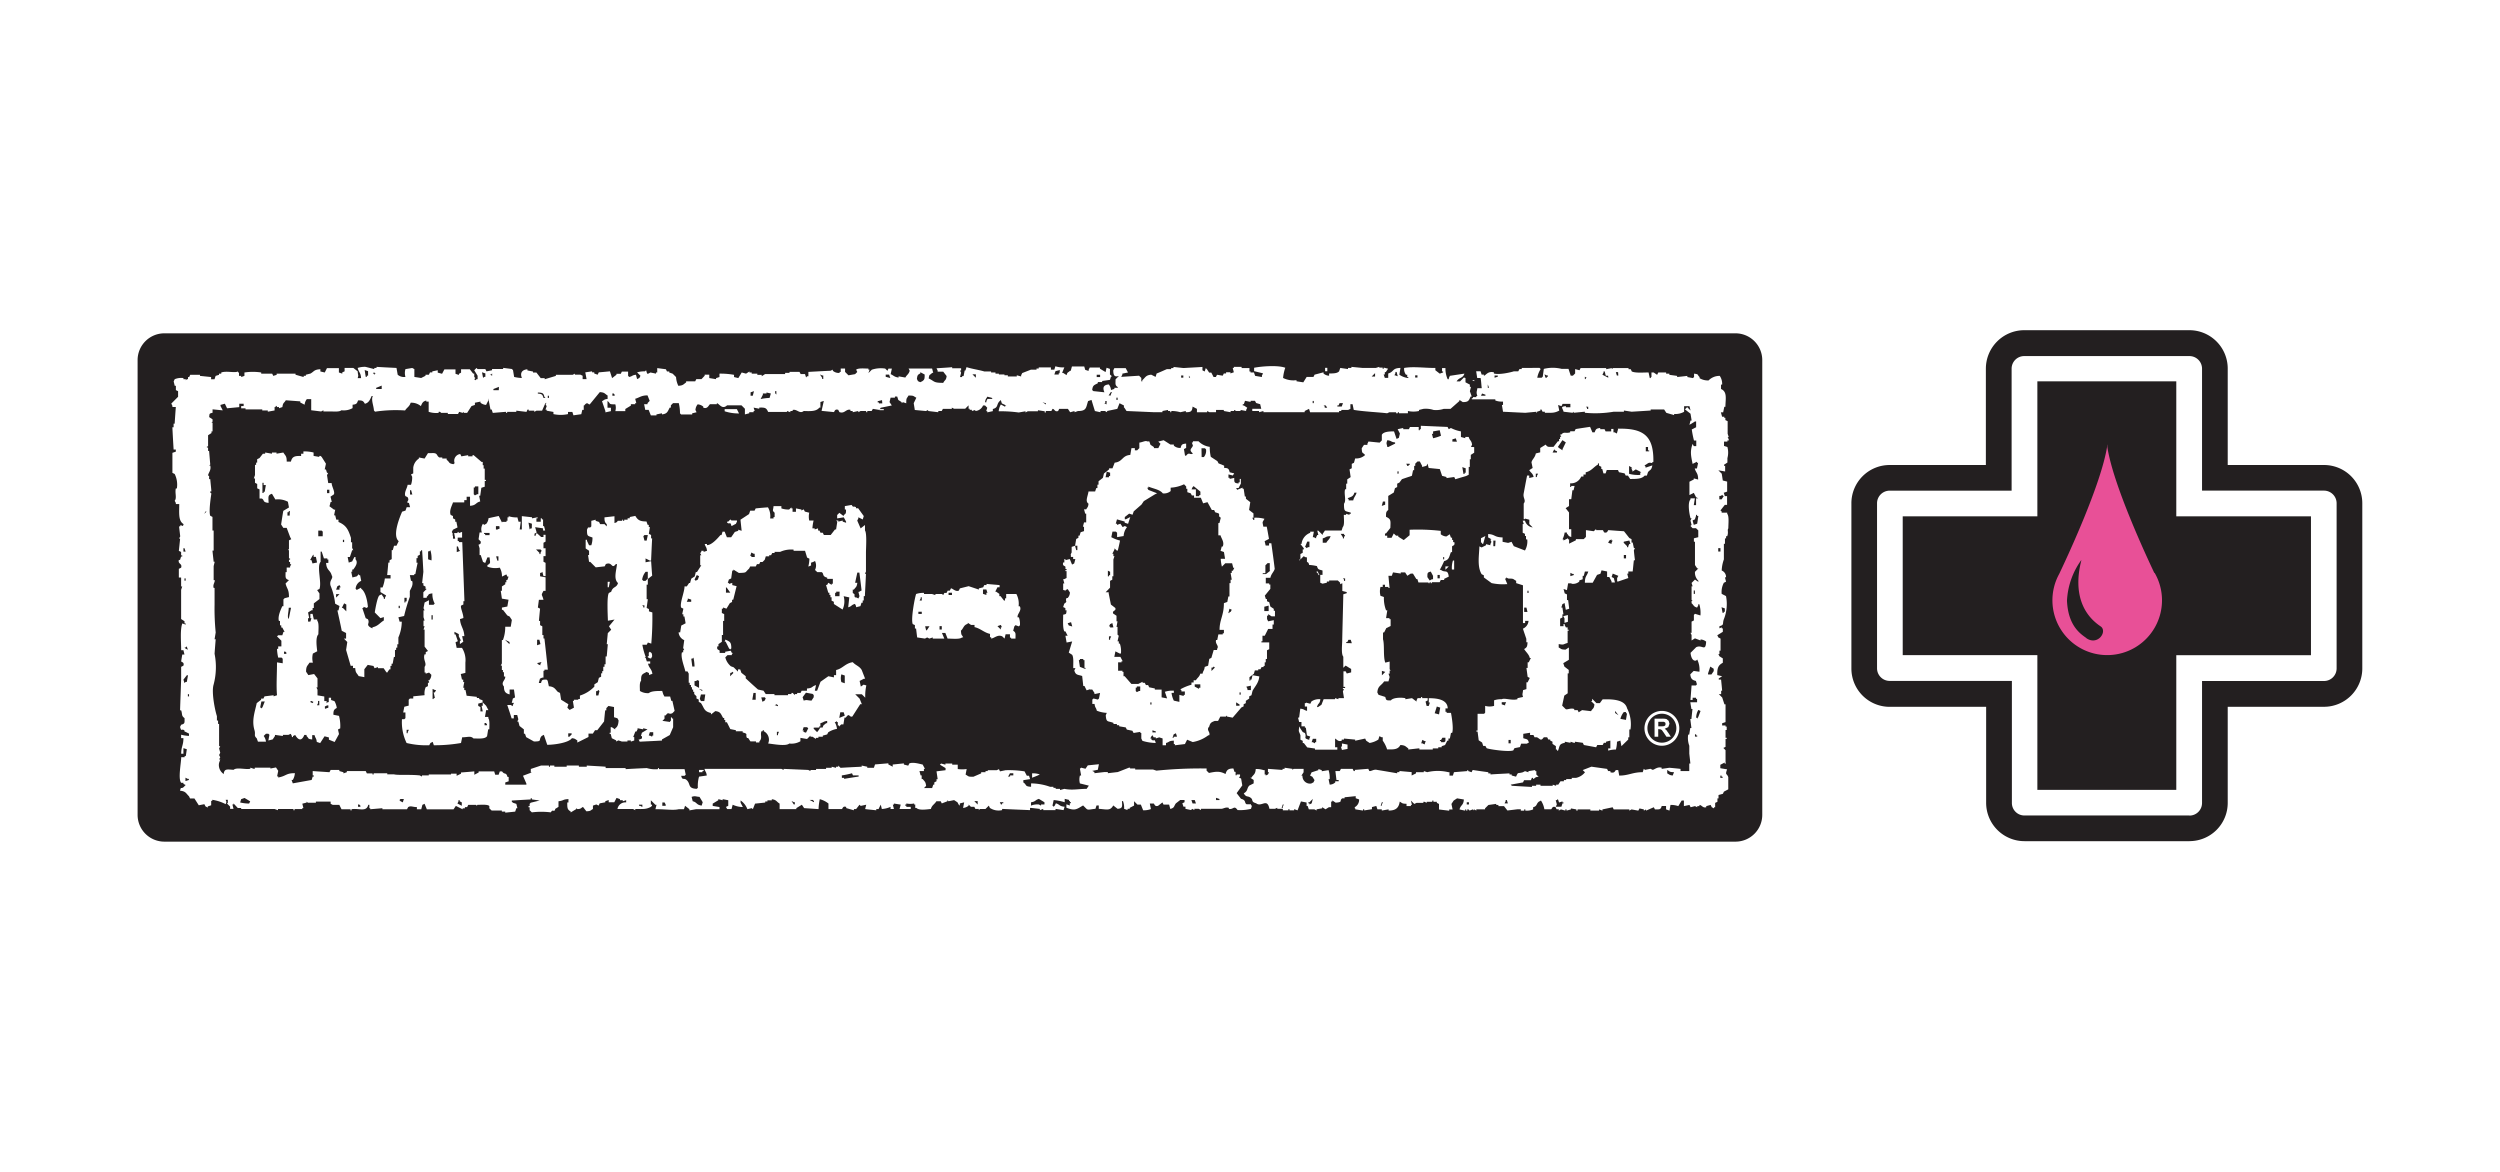 <svg id="Laag_1" data-name="Laag 1" xmlns="http://www.w3.org/2000/svg" xmlns:xlink="http://www.w3.org/1999/xlink" viewBox="0 0 736 345"><defs><style>.cls-1{fill:none;}.cls-2{fill:#fff;}.cls-3{fill:#020102;}.cls-4{clip-path:url(#clip-path);}.cls-5{fill:#231f20;}.cls-6{fill:#e85097;}.cls-7{clip-path:url(#clip-path-2);}</style><clipPath id="clip-path"><rect class="cls-1" x="544.42" y="97.21" width="151.07" height="150.57"/></clipPath><clipPath id="clip-path-2"><rect class="cls-1" x="40.51" y="97.21" width="478.59" height="150.57"/></clipPath></defs><rect class="cls-2" width="736" height="345"/><g id="surface1"><path class="cls-3" d="M595.93,196.79H556.32V148.17h39.61V108.51h48.64v39.66h39.61v48.62H644.6v39.57H596V196.77h0"/><g class="cls-4"><path class="cls-5" d="M644.6,247.64H596a11.29,11.29,0,0,1-11.28-11.28V208.09H556.32a11.27,11.27,0,0,1-11.27-11.27V148.17a11.26,11.26,0,0,1,11.24-11.27h28.35V108.51a11.32,11.32,0,0,1,11.29-11.3h48.64a11.29,11.29,0,0,1,11.27,11.3V136.9h28.34a11.26,11.26,0,0,1,11.28,11.26h0v48.62a11.29,11.29,0,0,1-11.27,11.3H655.84v28.27a11.25,11.25,0,0,1-11.25,11.28h0m-37.35-22.56h26.1V196.79a11.35,11.35,0,0,1,11.44-11.27H673V159.45H644.66a11.28,11.28,0,0,1-11.28-11.28V119.78H607.22v28.39A11.26,11.26,0,0,1,596,159.45H567.63v26.08H595.4a11.5,11.5,0,0,1,4.85.84,11.24,11.24,0,0,1,7,10.4v28.31"/></g><path class="cls-2" d="M595.93,196.79H556.32V148.17h39.61V108.51h48.64v39.66h39.61v48.62H644.6v39.57H596V196.77h0"/><path class="cls-2" d="M644.6,240.08H596a3.68,3.68,0,0,1-3.7-3.68V200.46H556.32a3.72,3.72,0,0,1-3.72-3.72h0V148.18a3.72,3.72,0,0,1,3.71-3.73h35.91v-35.9a3.71,3.71,0,0,1,3.69-3.72h48.66a3.71,3.71,0,0,1,3.71,3.71h0v35.9h35.9a3.73,3.73,0,0,1,3.72,3.72h0v48.61a3.71,3.71,0,0,1-3.69,3.72H648.28v35.9a3.71,3.71,0,0,1-3.69,3.72h0m-44.87-7.42h41.24V196.8a3.92,3.92,0,0,1,4.08-3.7h35.53V151.89h-35.9a3.71,3.71,0,0,1-3.72-3.69V112.28H599.67v35.9a3.71,3.71,0,0,1-3.71,3.71H560.05v41.2h35.57a3.4,3.4,0,0,1,1.72.27,3.71,3.71,0,0,1,2.32,3.41v35.9"/><path class="cls-5" d="M599.8,152V112.26h40.9V152h39.65v40.89H640.7v39.65H599.8V192.88H560.16V152h39.63"/><path class="cls-6" d="M634.25,168.71c-2.74-5.78-12.14-26.1-13.83-37v-.93l-.08.47v.18c-1.78,11.27-11.82,32.72-14.11,37.53a16.13,16.13,0,1,0,28.07-.35"/><path class="cls-5" d="M614.21,187.83c-1.82-1.28-5.37-3.67-5.69-11a22.25,22.25,0,0,1,4.16-11.87c.7-1.12-4.82,12.48,5.88,19.54,1.86,1.6-1.08,5.66-4.35,3.37"/><g class="cls-7"><path class="cls-5" d="M518.81,239.9a7.88,7.88,0,0,1-7.89,7.88H48.41a7.88,7.88,0,0,1-7.9-7.87h0V106a7.88,7.88,0,0,1,7.9-7.87H510.92a7.89,7.89,0,0,1,7.89,7.87V239.9"/></g><path class="cls-2" d="M432.73,115.18l.32-1.28h-.32v-.67l-1.29-.68v-1.28h-.33V111l-1.28,1.28h-1c.77-1.28,1.82-.81,2.3-2.29l-4.28.65-.31.66v.34h-.35a7.69,7.69,0,0,1-.65-3.28h-1v1h.32v.29l-1,.35-1.29-1v-.67c-3.37,0-6.56-.49-9.19,0a2.81,2.81,0,0,0,.55,2h.36V111h.31v.31a5.82,5.82,0,0,1-2.63-1l.33-2c-2.56.09-1.82,1.13-3.61,1.64v1.29h-1l-.35-1h.35v-.69h.29l.67-1-1.28-.33v.33h-.32v-.33h-1V108l-1,.32h-3.94c-1.08-.11-2.17-.2-3.26-.32v.32h-1v.33l-2.27-.33-.35,1c-.6.64-1.68.61-2.94.64v.65a2.64,2.64,0,0,1-1.65-.65v-.35l-2.63.69-.32.66h-2l-1,1.6-2-.31v-.33a6.74,6.74,0,0,1-3.95-.65,11.88,11.88,0,0,1,.65-3c-2.16-.82-7-.44-9.18,0v1l2.63.64-.33.65V111l-2-.35-.35-1h-1v-.29h-.32v-1h-2.31V108h-2.29v.32h-.33l.33,1.28-1,.34v-.34h-1.28v.34h-.66l-.33.66-1.68-.27-.33.65h-.69l-.66-1.28h-.63l-.65-1-.35-.33-.32,1-.64-.34H354v-1c-1.86.12-3.72.21-5.58.32l-2.95-.32v.32h-.68v.33h-1.28c-1,.42-1.95.88-3,1.28l-.3,1-1.28-.65c-1.69.15-1.69.83-2.63,1.61v.34H336v-1l-.66-.65-5.26.34.34-.65V110l1.66-.34-.68-1.29h-3.33l-.32.67c0,1.67.49,2,1.67,1.63l-1,1c0,1.35-.2,1.74.66,2.3v.2h-1v.32l-1,.33a3,3,0,0,0-.65-1.64c-1.66.14-1.84,1-1.29,2.31l-3.25-.35-.35-.32c.17-1.47.6-1.42,1.66-2v-.35h1.28v-.31l2.29-.33.32-1h.34l-.66-.58v-1.65l-1-.34-.29,1.28-1.66-1v-.33h-3l-.33.67v.33l-1-.33-.29-1h-3.62l-.35,1.28H315c-.59.64-.7.22-1,1.28l-1-.65h-.31l.65-1.64a7.1,7.1,0,0,1-2.63-.32l-.32,1h-1v-.66h-3.59v.33h-.65v.33H303.5l-2.56,1-.32.65v.35l-1.28-.35v.35h-2.63v-.35h-1v-.24h-1.64V110h-1v-.34h-1.29v-.3h-2c-1.53-.47-3.67-.75-5.23-1.28l-.33,1H284l-.32,1.63h-.42V111h-.63l.32-1.28-.32-.63h.32v-.67h-2.63v-.32c-1.52.13-3.06.22-4.61.32l.33.67v.33h1.65l1,1.29c-.18,1.37-.47,1-1,2-3,0-2.43-.43-4.28-1.29.21-1.5.33-.8,1-1.65h.33l-.33-1.28h-6.92l.33.66c-.3,1.06-.85,1.17-1.28,2l-2-.35v.35c-1.29-.17-1.41-.59-2.33-1l.36-1.64h-1l-.31.66-.65-.66a8.39,8.39,0,0,0-3.95.33l-1,1,.34-1h-.34v-.33c-1.1,0-3-.22-3.61.33l.33.67-.64.64-1.95.34-1-1v-1h-1.28v1h-.33v.29a2.65,2.65,0,0,1-2-.63v-.33l-.68.33c-2.15.09-4.33.22-6.51.34v1.28h-.37l-.31.35-.32-1h-1.28l-.35-.65h-2.93v.3h-1.29v.35h-5.89l-1,.65v-.41h-1.29V110H221.3v-.34h-.66v-.3l-1,.64-1.28-.34-1,1.65L216.1,111v-.65a22.05,22.05,0,0,0-4.29-.35v1l-1,.31v.32l-2-.33v-1h-1.35v.31l-.94,1H205l-.34.66H202v.31c-.86.6-.86.91-2.3,1a6.75,6.75,0,0,1-.67-2.57l-1-1-1-.34v-.3h-.67l-.31-.66-2.56-.34v1.29h-.36V110l-1.63-.34-.64.34h-.35l-.3-1-.34.33a7,7,0,0,0-2.31.3l1,1-.33.65-.67.33-.33-1.28c-1.28.14-.88.4-2,.65l-.32-.34V109.4h-1.84l-.3.64h-1.28v.28l-1.29,1-.64-2c-1.11.1-2.19.22-3.28.3l-.33.69-1-.35v-.34h-.64v-.3l-2,.3.38,2h-1.16v-1l-.65-.31h-1.64V110l-.66.35h-4.93v.31c-1.1.34-2.18.65-3.29,1v-.33H159.2l-1.28-1.65h-1v-.3l-1.65-.33v-.33c-1.68.14-2.21,1.17-1.62,2.56a11.07,11.07,0,0,1-2.29-.31l-.33-2-.33-.34-2.57-.33v.33h-3.27V109l-1.64.33-.33-.67H140.6l-.31-.33-.68.67,1,1.63v1h-.31l-.34.32-.34-.32.34-.33-.34-.31v-1h-.32l-1-1.28h-2.56v1l-.64.35v.33l-1-.35v-1.28h-3.28l-.67,1.28-1.28-.34V109l-1.6.33v.3h-.68l-.32.69h-1v.31l-1.28.65-2-.31v-2.3l-.63-.34-2,.34a4.09,4.09,0,0,0,0,2.3,2.89,2.89,0,0,1-2.28-.65l-.35-2c-2-.1-4-.19-5.88-.32v.32h-.66v.34L107.6,108a6.64,6.64,0,0,0-2.3.32c.3,1.28.91,1.36,1,3h-1c.31-1,.1-.65,0-2l-1.28-1h-2.57v1l-.68.3V110l-1-.34v-1.29H96.26l-.65,1.29-1.29-.3v-.66c-1.91.1-1.82.67-2.93,1.28l-1.35.34v.31H89.4V111L87,110.32V110H81.45v.35l-1,.31-.32-.66H76.9v-.34a16.36,16.36,0,0,0-4.94,0v1L71,111v-.34h-.64v-1h-.29v-.3c-1,.51-3.31-.25-4.93.3V110h-.66v.35l-1,.31-.33,1h-1V111l-3.28-.34v-.31H56l-.31.65h-.34v.64H55l-.3.32v-.33H54v-.33a5.08,5.08,0,0,0-2.56.33l-.31.66.31,1.28h.34v1.28l.65.32v1.64l-2,2,.33.68v.33h1c-.12,1.63-.24,3.29-.34,4.91h-.31v1.06h-.36c.1,2.16.23,4.36.36,6.55h.65v.63l-1,.34v5.9l.67.33a7.12,7.12,0,0,1,.64,4.26h-.3c-.34,1.28.36,2.83-.34,3.62l.34.65v.32h1c0,2.57-.33,5,1.29,5.91-.38,1,0,.37-1,.35v.32h-.35l.35,2.94-.35.66H53v.32c-.12,1.11-.22,2.21-.35,3.28l.67.33v1h.33v.34h-.33l-.32,1h-.35c-.33,1.29,1.09,1,.67,2.29l-.67.33v2.56h.67v2.63h.33l-.33,1v8.59l1,.66v.64h.35v.34l-1-.34c-.69,1.88-.34,5.45-.33,7.87H54l.3,1.28h-.64l-.33,2c.08.26,1,.23.67,1.28l-.67.35v3.59c-.1,3.08-.22,6.14-.32,9.21h.32c.42,1.18,0,1.6,1,2.29,0,1.35.17,1.66-1,1.95l-.32.65c.46,1.58.32.38,1.28,1v.3l1.35.66v.68a10.57,10.57,0,0,1-2.32-.35v1H54c0,2.16-.64,2.43-.66,4.6H54v-1.65l1,.33-.3,2h-.35v.34h-1c0,1.55-1,6.49,0,7.54H54v.33l.66.31-.66.68c-.84.59-.63-.39-1,1,1.72.18,1.7.74,2.65,1.65l.3.64h1.29l1.28,2,1.64-.32.35.66.66.34v-.34l1-.34v-1.29h.32v-.32a12.55,12.55,0,0,1,3.95,1.29c.29-1,.3-.29,0-1.29h.63v1h-.33l1,1v.66h1l-.32-1.28h.32v-.32L70,237.87h1v.3h9.83l1,.36v-.36H86.4v.37h.31v-.36H89v-.29h.32L89,236.6l1.28-.32V236l.34.32H93V236h4.34v.64l.63.32h1.93l.64,1.29h2.66v.33h.29v-.36c2.3-.33,4.36.94,4.93-1.28h.32v1H109v.3l3.58-.3v.3h7.24l.35-.63c.82-.48,1.28,0,2.56,0v.63h1.29l.33-1.29.64-.32.67,1.63h7.87l.67-1,2,1v-.29h.66v-.34h.66l.33-.68h2.3l.3.35v-.35c1,0,3.13-.21,3.61.35v.67l.68.65h3v.32h1v.31l2.93-.31.34-1h.31l-.31-1.28-1-.33-.34-.32v-.33c1.85-.11,3.71-.23,5.57-.32V235h.34v.35l2.3.32-2.64.65-.31.33v.66h-.33v.34h.33v.88l.65.63a22.49,22.49,0,0,1,5.56,0c.71-1,.47-.14,1.28-.63v-.36l1-.63v-1.64c1.74-.24,1.16-.56,2.93-.65v1H167c0,1.58,0,2.09,1,2.63v.31l1.65-1v-.29l.31.29c1.09,0,1-.29,1.67-.63l1,1.29c1.38-.08,1.06-.2,1.93-.68v-1l1-.34.67.34.32-.66,1.65-.32v-.32l1-.34v.66h1.64l.67-1.29,1,.35v.32h.83v.33l1-.33v.66a2.34,2.34,0,0,0-2.56,1.94h4.59l.65.36v-.36c2.28,0,3.13.15,4.59-.62l.35-.34v-.34h-.35V235.6l.35.34,1,1h.32l-.32,1.28c3.25,0,5.22.41,6.9,0h1.5l.32-1,1.28,1v.36l2-.36h6.86v-.63l-2-.33v-.67l1.65-1v-.32l1.28.32v-.32l1.65.32v1.64l-.68.33.36.63h1.28l.34-1.28a7.32,7.32,0,0,0,3,.68l-.67-1.28v-.66a5.45,5.45,0,0,1,2,2.57l1.29-.3.32.3.65-1.63,3-.32v-.32h.65v-.34h1.28v-.32c1.41.17,1.35.73,2.3,1.29v1.62h4.92v-.29l1.63-1,.67,1,4.24.29a17.92,17.92,0,0,1,.36-2.92,7,7,0,0,1,2.56,1.28v1.63h3.94c.26-.09.24-1,1.28-.63v.34l2.27.65v-.36h.65l1-1.28.35.35,1.63-.35-.32,1.28c1.06.14,2.18.24,3.28.36v-.36h.67l.3-.63.35-.68.31,1.29a7.14,7.14,0,0,0,2.56-.63v.63h1l-.32-1.29h.32v-.32l2,.32-.34,1.29h3.29v-.63h-1.29v-.34h-.32v-.34h.32v-.32a5.57,5.57,0,0,0,2.3,0v.32h.32v1h.34c.8.78,2.88.45,4.26.3.32-1.16,1.09-1.36,1.62-2.27h1.28l.31.64,1.66-.64v-.34l.32.34,1.65-.34,1,.66.33.64.35.34v-.66l1.28-.32-.32,1.65a3,3,0,0,0,1.63-.67v-.34l.68.68h1l.32.63h1v.38l.32-.36h1.63l1-1,.31.67a4.62,4.62,0,0,0,3.6.65v-.36c2.75.14,5.46.24,8.22.36v-.65h.32l2.57.29v.36l1-.36v.36h3.62v-.36l2.36.36.31-1c-1.59-.11-1.39-.68-2.57-1l-.33.67-.32.33-.35-.33.35-1.64a17.17,17.17,0,0,1,3.25.65v-1l1.29.32v.33H315v.32h.27v.32h-.32v.67l-1-.35v1c2.56,1,3,.45,4.91-.67l1,1c.52.46,1.17.1,2.63,0l.33-1h.66v1c2.33.14,3.35.68,4.26-1l1.28,1c1.52-.14,1.38-.67,1.28-2.27h.31a5.5,5.5,0,0,1,.33,2.27l1,.36v-.36h.65v-.29l1.28-.67v-1.28l1,1h1l.67,1.67a6,6,0,0,0,2.29-.36l-.33-1.63h1.15c.25.1.25,1,1.29.67l1.28-1,.32.64h1.65l.34,1.28c1.28-.33,1-.74,1.64-1.63l1.28-1h1.28v.65l-.65.32.33,1H349v.63l1.64.36.35-.36.63.36v-.36h1.28l.68.36v-.36h5.9c.74,0,1.28-.59,2.29-.29v.29c1.39.33,1.49-1.19,2.57.36a13.12,13.12,0,0,0,3.95-.36l.31-1h-.31v-.35H367c-.76-.42,0-1.16-1.65-1.61l-1.28-1.66,1.66-2.28-.34-2-.65-.35.33-.33V228h-1v.24h-.31v-1h-.33l-.32-1c-1.49,0-2,.43-2.31,1.64-1.69-.92-2.81-.75-4.88-.32l-.7-.68v-.64a130.12,130.12,0,0,0-14.77.64l-1-.33h-5.25v-.31H332.7V226h-.33l-3.29,1.29-2.93.34v-.34h-1l-2.95.34v-.34l-.65-.34,1.65-.33.32-1.63-3.27.33-.68,1-1.28-.32-.36.32.36,2h-.36a4.35,4.35,0,0,0,0,2.32l2.63.65-.66.95c-2.5,0-4.18.48-6.55,0l-1.28.35v-.35h-1.28v-.3h-.66v-.31h-1a17.12,17.12,0,0,0-5.58-1v1c-2-.12-1.16-.57-2.28-1.28v-.67l2-.31-.34-1h-.64l-.66-1.28a29.89,29.89,0,0,0-5.59-.34l-1.64.34-.31-.65-.66.31h-2.64V227h-.65v.33h-1.28v.35l-2.31,1c-1.72,0-1.28-.11-2.28-.64l.32-1.64a8.92,8.92,0,0,1-2.63,0v-1.28h-1.63v-.34h-2v.34l-1.28-.34-.34.34,1.66,1v.63l-2.66.33.34,2.32h-.34V230l-.65.34V231h-.31l-.33,1h-2.39l.62-.64c-.17-1.28-.39-1.2-1-2h-.31v-1.08h-.31l-.34-1.28H272v-.64h.31l-.68-1.28c-.77-.14-2.71-.79-3.91-.34l-.34.67-1.28-.33v-.34l-3.29.34v.64l-1.28-.67v-.33l-3.92.33-.34,1h-1.95v-.33l-1.64-.34v.34c-2.08.1-4.17.2-6.22.33l-.68-.67v.34h-.65v.33l-1.29-.33v.33H243.2v.32h-2.95v.31H238.6V227l-.65-.33-7.25-.31v.31l-.64-.31H207.4c.27,1,.54.81.67,1.95l-2.27.33a9.84,9.84,0,0,0-.35,3.28l-.32.31c-2.74-.1-1.74-1.42-2.95-2.56-.85-.82-1.28.25-1.64-1.28h1l.34-.31-.34-1.64H194v-.32h-.3v.32a8.5,8.5,0,0,1-3.29-.32c-2.07.09-4.15.19-6.23.32v-.32h-5.88v-.4c-1.86-.14-3.72-.22-5.56-.34v.34h-2.32v-.34h-3.59v.34h-3.63v-.34h-1.28v.34h-.31v-.34h-2.34l-3,1v1h.34l-2.64,1,1,2.32V231h-6.22v-.64l1-.35v-1.28h-.34c-.46-1.56-.81-.49-1.61-1.64h-.65l-.36,1h-1l-.3-1h-4.57v.33l-1.28.67v-1c-1.28.13-2.56.22-3.92.33v.35l-1.29.63v-.63h-1.65V228h-6.55v.28h-2v.34l-.66-.34c-3.06-.31-6.41,0-7.56-.31h-2v-.32H110V228h-.33v-.32H108l-.33-.68h-5.56v.34l-1,.34v-.34L99.9,227v-.33H97.34l-.35.67c-1.65-.12-3.29-.21-4.93-.34v1.29h.34v.33h-.34l-.31,1-5.55,1-.36-1h.36a4.5,4.5,0,0,0,.61-2c-2.73,0-2.42.83-4.9,1.28v-.33h-.33l.33-1.64-.66-1-1.64.33V226H75v.33h-.3l-1-.33v.33c-1.52.29-4-.52-4.93.3-1.83-.09-2.74-.45-2.93,1.29l-.34-.33a3.13,3.13,0,0,1-1-3l.34-1h-.34l.34-.65-.34-.66.34-.66-.34-1.28.34-.65h-.34v-6.57h-.3v-1h-.34v-1.29c-.5-1.46-1.64-6.84-1-9.19a20,20,0,0,0,.31-9.17c.1-1.43.21-2.86.33-4.27h-.33l.33-2a70.35,70.35,0,0,1-.33-8.21v-4.91H62.9c-.31-1,.41-1.62.31-2.28H62.9v-4.14l.31-1.29H62.9c-.12-1.09-.25-2.19-.35-3.28h.35v-5.91h-.35v-4l-.65-.34c-.54-1.28.33-6.5.33-6.56L61.9,145v-.33h.33c-.08-1.2-.23-2.4-.33-3.61h-.34v-1h-.3c0-.85,1-1.56.64-3h-.34l.34-.3c-.12-1.29-.22-2.63-.34-4h-.3v-1h-.35v-.32h.35v-3.31l1-.64V127h.32v-2.57h-.32l.32-.32v-.65l-1-.67c.12-1.09,0-1,1-1.28v-1l3,.3-.66-1.28v-.33l1.28-.35.65,1.35,3.59-.34v-1h1.29v.68H71v.67h1.28v.32h4.93v.31h1.63v.36l2-.36v-1h.32v-.33h.33v.33h.65v.34l1-.34c.18-1.39.48-1.09,1-2l4.26.32v.33l1.28.66a3,3,0,0,1,.65-1.64h1.29v3.27l2.93.36.66-.36v.36h2.3c1,0,2.41.15,3-.36a5.3,5.3,0,0,0,3.29-.63v-1c1.28-.13,1.28-.43,1.62-1.28,1.29,0,1.52.16,2,1,1.21-.28,1.54-1.29,2-2.29h.34c-.56,1.17.23,2.76.33,4.26l.32.36a40.94,40.94,0,0,1,8.85-.36c.54-.9,1.28-1.09,1.64-2.28a4.32,4.32,0,0,1,3,1c.4-.89.55-1.38,1.6-1.64v.32h.7v3a7,7,0,0,0,2.94.31v-.31h.4l.35.31h1.95v.33h3l.34-.64,1,.31.34-.31v.31h1l1.29-2,1-.34v-.65l1.64-.33v.33a3,3,0,0,0,1.65.65l.65-1.28v-.67l.65,3.3h.35l.33,1,3.58-.3H149v.3h.3v-.3H152v-.36l3,.36.3-.67h.35v.31h1.64v.36l.64-.36h1.66l1-2.28h.34l-.34.3.34.68-.34,1h.34v.31l2,.36v.64a10,10,0,0,0,4.29,0v-.64h1.28l.32,1,2.31-.33.3-1.28h.42v-1.29H172c1-1.34,1.18-.13,1.64-.34l2.94-3.59c1.51.1,1.41.47,2.3,1v1c-1.06.13-.94.32-1.65.67l1,2.93v.36l1.62-.36v-1h-1v-2c1.08.85.12,1,2.3,1a3.48,3.48,0,0,1,0,2h2.94v-.63l1.64-1V119H187v-.31h.33L187,117.4c1.28-.35,1.77-1,3.63-1l.64,1.62-.64.66V119h-1l.33,1.66h1l.65,1.64h1.65V122l1.62-.33V122c1.62-.18,1.65-.86,2.29-2h.33v-.67l.65-.65h1.68a12.16,12.16,0,0,1,.36,3l.32.33h3.27v-.33l1.29-.31-.33-.67a2.88,2.88,0,0,1,.65-1.66,2.85,2.85,0,0,1,1.65.67V120c1.28.56,1.65-.85,2-1h2v-.31c.73.16,1.54,2,3,.65h4.26l1,1V122l1.28-.33v-.31h1.28V121h.32l-.32-1,1.66.33V120c1.78-.07,2.11.11,2.62,1.28h5.54V121l1,.36V121h.68v-.31c1.28-.34,2.05,1.29,3.26.31,2.06.07,3.7.14,4.6-1h.31v-1.65l1-.32-.66,2.93,3.62.36c.23-.13.23-1,1.28-.67l.35.67c1.55.59,1.93-1,3.25-.67V121h.66v.36l1.65-.36v.36l.67-.36H255v.36h.33V121h1.28l.36-.63,1.95.32.35-.65,3.28-.67-.67-1,.31-1.29h1.28v-.33h.67l.32,1,1,.65v.33l.34-.33,1,.33c0-1.69.12-1.28.66-2.28,1.7,0,1.28.12,2.31.64L269,118.7l.32,2,3.27.31.65-.31V121l3,.36V121h1l.35-.63h2.62V120l.66.33h3.28l1-1v1h.32v.32h.65V121l1-.31V121a2.64,2.64,0,0,0,2.29-1.63H290l.65.67-.31,1h.31v.36l1.64-.36v-.63c1.69-.44,1-1.35,2-2.31l.34-.33.32,1,.68.31.65.35h-.35v.33l-1.28-.68a5,5,0,0,0-.64,2,38.87,38.87,0,0,1,5.9.36l2-.36v.36l.66-.36h3v-.31l2,.31v.36h.31V121h1.64l.35-.63c.62,0,.59,1,1.64.63l.32-.63h2.56l.67,1,1.28-.36v.36l1-.36c2.63,0,2.35-1.07,3-2.94l1-.33c.32,1.09.66,2.2,1,3.27l1.66.36V121h1.28l.65.36V121l3-.63.66-1.66,1.29.66V120H331l.65,1,8.22.36h2.35V121l1.65-.31V121h.66v.36h.3V121a9.18,9.18,0,0,1,2.66.36l1.61-.36v.36c1.52,0,1.86-.25,2-1.66l1.28.67v1h3V121l.69.36H358v-.67h2.29V121l2,.36V121h1v-.31l.66.31h1.28v-.31l1.63.31v-.31l.33-.65-1-.67h-.32V119h.32l.34-1,1.65.32v-.32h1.28l.35.65L371,119l.31,1.35h-2.64V121h2v.36l1.28-.36v.36h12.15V121l1.28-.63.31,1h8.54V121h.65v-.31h2l.68-.32V119h.64l.34,1.67c2.83.5,7.69.72,9.83,1l.65-.3h2v.3h.5v-.3h.34v.3h2.63V121a7.79,7.79,0,0,0,3.26,0v-.31l1.28-.32a7.23,7.23,0,0,1,3,.32,7.18,7.18,0,0,0,3-.32h2l2.62-2.31v-.33l1,.65c1.72,0,1.75-.47,2.31-1.64h.32Zm-109.86-4.86h1V111h-1ZM55.6,229.63l-1,.32v-1l.66.35h.34ZM54,162.4v-1h.31l.34,1Zm.31,7.88h.34v.66h-.34Zm.34,20.33.31-.33.35,1-.66-.32-.34-.32Zm0,10.16-.34.32-.31-1,1-1.29h.35l-.35,1.95Zm1,4.25h-.34v-.64h.34ZM358,234.87l1,.35v.32h-1Zm-6.26.67.35,1h-1l-.34-1Zm-48.2.65c1.38-.19,1.16-.66,2.31-1l1.64,1v.64h-1v.35l-.66-.35a4.94,4.94,0,0,0-2.31.35ZM297,228.28l.32-.63h1v.63h-.95v.34h-.65Zm-1.63,7.89v.32H295v.32h-.33l-.33-.64Zm-7.54-.32v1l-1-1Zm-40-7.57a25.29,25.29,0,0,0,3-.63l.29.63h1.66v.34c-1.44.21-2.85.43-4.27.68V229h-.66Zm-8.54,7.23.35.34v.32l-1.28-.66Zm-5.55.66H234v.64h-.32l-.65-1Zm-27.86-1.66,1,1.66-.31,1c-1.66-.24-1.28-.94-2.64-1.29l-.32-1.28c1.11-.36,1-.11,2.31,0M195,236.25h.66l.32.64v.34h-1Zm-6.89.64h1v.68l-.64-.34h-.33Zm-53.12-1v-.33h.32v.33l.64.33v1l-1.28-.66Zm-11.54.33-.66-.33Zm-5.55-1h1l-.32,1-.64-.33-.36-.33Zm-12.49,1.62h.33l.36.34v.34h-.69ZM71,235.27l1-.35,1.66,1-.32.65a12.3,12.3,0,0,1-2.64-.32Zm-10.86-84,.35-.67h.32Zm48.23-40.67H108v.34h-.33l-.31-2,1,.33Zm2-.31-.65-.35H110v-.34l.65.34h-.33Zm2,4.24h-1.62v-.35l1.62-.66Zm30.52-3.59h-.32l-.35.31-.32-1.65,1,.34Zm2-.34-.68-.31h.35l.33-.35Zm1.95,4.27h-1.58v-.34l1.63-.64Zm13.16,2.28c-.29-1-.45-1.19-1.66-1.28v-.3c1.37,0,1.69.17,1.94,1.29l.33.32Zm1.61,0h-.34v-.65h.34Zm19.34-.65h-.66v-.67h.35l.31.36Zm40.67,0h-.65v-1l1-.34Zm4.94.65a14.44,14.44,0,0,0-2.63.33l.66-1.28v-.36h1.07v-.29l1.28.29Zm2-1-.35-.36v-.64h.35Zm13.81-4.58h-.32v-.33l-.65-1,.65.3h.32Zm17.38,7.19h-1v-.3h-.36v-.34l1.28-.32Zm1-7.83v-.64h1l.36,1Zm10.82,1.28-.65.31-.67-.31-.31-.65c.13-1.1.22-1.21,1-1.64v-.35l1.28.69c0,1.18,0,1.49-.68,1.95m15.75-1-1-1h1Zm4.91,6.23H290.7l-.31.65v.33H290c.14-1.06.32-.93.66-1.64l1.28.32Zm15.73,1.64-1-.66,1,.31Zm4-9.18h-.24v.37h-1.29l.34-1,1.28-.33Zm10.82,7.87.67.32Zm3,1.28-.7-.34h.34v-.64h.42Zm1.28-2.93v.3h-.66l.66-1h.32Zm2,1.62h-.36v-.66h.36Zm19.34-6.56h-.64v-.65h.64Zm2,0h-.35v-.65H350Zm10.79,6.56.66.33Zm3,1.29,1-1Zm22.62-.35h-.33v-.64h.33Zm3.94,1.35H390v-.34l-.34-.33h.65Zm4.28-.34h-1.28v-.33h.35l.3-.68h1Zm9.82-8.84h-1l1-1Zm5.9-.35h-.2l.3-.65v-.35h.34l.33,1.28Zm6.58.65h-.68v-.65h.68Zm2.28-.3.67.3-.67-.3"/><path class="cls-2" d="M390.11,109.29h.65v-1h-.65v1"/><path class="cls-2" d="M508.49,151.26v-.33h-1.63v-.34l-.36-.32,1.29-1.64h.66v-2.56h-.66l-.32-1,1-.34v-2.95l-1.28-.32-.31-2-1-1,2,.34v-1.66h-.33v-.31l1-.66v-1.29a6.29,6.29,0,0,0,0-3.28l-1-.32V130h1v-.32h.39v-.33l-.32-.66h.32l-.32-1V124l-.67-.33v-.65h-.32v-.34h-.64l-.36-1.28h.67l.33-1.63h.32c.09-2.57.55-4.43-1.28-5.26v-1.28H507a4.19,4.19,0,0,0-.7-2.57A4.54,4.54,0,0,0,503,112a4.77,4.77,0,0,1-2.64-.66V111c-.85-.78-.08-.78-1.63-1v1l-.35.31-1.63-.31v-.34c-1,.13-2,.22-3,.34v-.34l-2.29-.31V110h-.95v-.34h-2.31l-.35.69-1-.69h-.66V111H486v.31h-.3l-.36-1.66c-1.52,0-3.85.22-4.94-.29l-.31-.67h-.65v-.33h-4.59l-.32.33v-.33l-1.67.33v-.33h-7.53L465,109l-1.28-.34v1.28l-.66.66h-.64l-.65-2h-2a10.93,10.93,0,0,0-5.27,0l-.31,2.3-.34.31h-1.28a7.13,7.13,0,0,1,1-2.56l-.32-.34H448v.34h-.67l-.35.66h-1.28c-1.06.35-4.33,1.08-5.9.65v-.35c-1.84-.45-2.42,1-2.95,1v-.32h-.65l-.33-1h-1.29l.31,2h1c.22,1.28.17,1.73.34,3h-1.29c-.2,1.16-.38,1.2,0,2.29h-.3v.33h-1v.32h-.34v.33h6.92v.34a5.29,5.29,0,0,0,2.27.32v1h-.33l.33,2c2.19.09,4.38.22,6.56.31l3.28-.31v.31h.17v-.31l1-.35v-.32h.29l.35.67h.66v.31c2.18,0,2.84.09,4.25-.66l-.35-1.64,1,.34.33-.68h2.29v1H461v-.33c-1.76.21-1,.45-.68,1.65l2.63.31.35-.31v.31c1.07-.09,2.16-.22,3.28-.31v.31a32.28,32.28,0,0,0,8.5-.31h3v-.35l2.28.35,5.6-.35v-.32h3.95l.66,1,2.29.67v-.34a5.19,5.19,0,0,0,2.94-.64v-1.65h1.58l.32,1.28-1-1-.65.66,1.64,1.28.33,2h-.33l-.32,1.28,1.63-1h.34v1.7l-1.28.65a28.22,28.22,0,0,0,.65,3.27h.67v1.64h-.73l-.35-.65c-.84,2.27-.42,3.7,0,5.88l1.28-.64v.32h.35l-.35,1.66h-.65c.37,1.37,1,1.28,1,3.27l-1.28-.34v.32l-1.28.66v3.93l1.28-.65.67,1.28.65.33h-.65v2h-.67l.32-2h-1.28V147c-.87.9-.44,3.95,0,5.58H498l-.33.67.33,1.28-.33.32.64.66h1l.66.64v2l-1.29.33v1H499v6.86l.66,1H500l-1,1a3.34,3.34,0,0,0,1,2.64v.32l-1-.68-1,1,.31,1H498v4l.31.32H498v.65c.68.58.55,1,1.63,1.28l.34-.65v-.32h.31a8.92,8.92,0,0,1,.33,3.29L499,180.7l-.32.33v1.63L498,183v3.29h-.33l.33.65v1.62l1-.63,1.64.63v-.31a2.94,2.94,0,0,1,1.65.64c-.18,3.17-1.15.76-2.94,1.65l-1.65,1.65c.07,1,.5,2.56,1.65,2.28l.31-.31a6.78,6.78,0,0,1,.65,3.6l-1.69-.24-1,1c.14,1.28.54,1.69,1.66,1.95l.3,1-.3.33H498c-.11,1.44-.21,2.85-.33,4.26h.64v-.64h1v.32h.31v1h-2l.33,2h.31l-.31,2.94h-.33l.33,2.64h-.33l-.32,1.95H497a6.55,6.55,0,0,0,.33,3.28v2.31l.32,2.93h-.33V227h-2.57v-.64c-1.09-.13-2.18-.23-3.29-.33l-2.27.33V226c-1.28-.31-2,.51-2.63.65l-.66-.32-1.62.32-.35-.32-.31,1c-3,0-4.14,1-6.92,1l-.3-1.63h-.66c-.26.12-.35,1.09-1.64.65V227h-.65l-.34-.64-4.59-.65-2.57,1,.67.65A4.51,4.51,0,0,1,464,229h-1.28v.35h-1.63v.31h-.68V230h-1l-.65,1h-.64v.34l-1-.34v.34h-3.6v-.34h-1.28v.34H451v.34l-5.91-.34-.34-.34,3.62-.66.32-.65h2L451,229h.32v.35c.82-.29.38-.56,1.66-.68l-.68-.64v-1h-.33v-.32l-2,.32v.33l-1-.33-.65.33c-1.7.48-1.28-.21-2,1.29l-1.28-.34V228h-.64v-.32c-1.87.11-3.73.18-5.59.32v-.32h-.65v-.34c-1.54-.21-3.07-.42-4.6-.66l-.33.66-1-.34v-.32H432V227c-1.29.13-2.63.22-3.95.33l-.32,1h-1v-1h-.34a13.34,13.34,0,0,0-6.22,0l-1-.33v.33h-2.3v.35l-1.28.63v-1c-1.19-.11-2.4-.2-3.59-.33v.33h-.66v.35c-2-.35-3.94-.68-5.92-1-1-.27-1.75.49-2.29.32l-.31-.64-3.95.32V227h-.33l-.32-.64h-3.45l-.35.64h-1.28l.31,2.63h.65V230h-1v.33a2.34,2.34,0,0,1-1.64.66l-.33-1.62h.33a7.38,7.38,0,0,0-.33-2.64l-2,.32v-.32l-1-.32v.32l-2,.65-.44.95.66.34.65,1-.32.66-.67.34a2.21,2.21,0,0,1-2.56-2.32h-.32l.65-1v-1h-2.95l-.33.32v-.32l-2.32-.33v.33h-.61v.32l-4.29-.32v1h.34l-.34.66-.65.31V228h-.31v-1.28h-.35a6.73,6.73,0,0,0-2.28-.32c-.11,1.68-.72,1.59-1.28,2.57h-.33l1,.65v1l-1.28.65c-.82.86-.34,1.57-1.64,2.29.77,1.28,1.08.63,2,1.28s0,1.2,1.64,1.64c1.59,1.28,3.23-1.72,3.92,1.63h1.63l.68-.3v.3h1.64v.46h1.63v-.36h.32v.36H381v-.36l1,.36,1-2.63,1.66.32v1h.31l.34,1h1.63l.66.36v-.36l1.64-.29v-.34l1,.63,1-.63h.65v-1.64h.34v-.34l1,.66c2.33-.19.89-.56,1.94-1.28h.67v-.32c1.09-.09,2.17-.22,3.28-.32V235l1,.35a2.47,2.47,0,0,1-1.28,2.29v.33H399v.3l2.28.36v-.36h.34v.32l2.28-.36v-.63l1.28-.33.33,1h1.29v.36l2-.36v.36c2.16,0,3-.82,3.28-2.63.83.45.55.59,2,.64v.67h1.28v-.35h.32l-.32-1.28,1,1,.68-.32h2v-.32h.33l.66.32v-.32h1.63v-.35h.34v.35h1v.32l.64.32v1.63l3,.36v-.36h1l-.34-1.63.66-1,1-.65,2,.34c-.13,1.82-.94,1.53-1.28,2.93l1.65.36v-.36h.32v.33h.33v-.36h.31l.35.36,1-.36.32.36v-.36l.67.36v-.36h2.56v-.29l1-1,2.3-.32v.32h.64v.35h1.65l1,1.28,2.94-.36h1v.4h1v-.36h.33v.36a4.77,4.77,0,0,0,2.3-.36v-.63c1.28-.39.82-.91,1.67-1.64l.64-.34a6.68,6.68,0,0,1,1,2.56h2c.27-.08.25-1,1.28-.63l.32.63h.64v.41l.65-.36,1.29.36v-.36h.35v.36l1.29-.36v-.29l1.6.29v.36h.36v-.36h3.76v.36h2.56v-.36l1,.36v-.36l3-.63.32.63h4.59v.36l.65-.36,2,.36.35-.65,1.28.29v.36l.65-.36v.36l2.28-1,.33.63c1.35,0,1.68.14,2-1h1.28v1l1,.36.3-1.67a6.66,6.66,0,0,1,2.3.35l1-1.65h.65v1.65l1.64-.35.34.68,1.28-.33.67.33v-.33h.65v-.35c.64,0,1,1,2,.68v-.33l1.29-.35.34.68.66.34v-.34h.33v-1.28l.67-.32v-1h.32v-1l1.28-.35.31-.64,1.28-.68v-3.6c-.41-1.18-1-.48-.34-2.28l-2-.34v-1l1.28-.67v.32h.32v-.34H508v-3.61l-.65-.66.65-.32v-2.34h.34v-.33H508v-2.3h.34v-1H508v-.34h-1v-.64l1-.34v-5.24h-.33l-.65-2-1-1h.69v-1H507c-.09-1.1-.21-2.2-.31-3.28H506v-.34l1-.64-1.43-.34c-.07-2.14.31-2.91,1.63-3.63v-1.28l-1-.64-.32-.65h.32v-1h.33V188l-.65-.34-.31-.65,1.63-1v-1h-.31v-.33l-.69.31v-.63c1.48-.41.83-.63,1.28-2a12,12,0,0,0,.66-6.86l-1.28-.67a5.77,5.77,0,0,1,.64-3.26l.65-.33-.33-1.28h.33a2.06,2.06,0,0,0-1.28-2,10.73,10.73,0,0,1,.64-3.27v-4.59h.32V158.5h.33v-.65h.34c.45-1.28-.07-1.74.32-2.29,0-1.29.28-3.61-.32-4.27m-71.19-34.78H436l.32-.66,1,.35Zm1.07-2.34H438v-1Zm2.57-3.27-.95.3v-.65h.95Zm14.77,0h-.33v.3H455l-.3-1,.62.31h.34Zm10.85,0,.63.3h-.34v.4h-.27Zm1,9.5h-.34v-.32l-.34-.34h.68Zm5.91-9.2-1.73-.88.34-.69v-.3h.33l.31,1.28h.69Zm2.95-.65H476l-.3-1h.66ZM499,174.83h-.36v-1h.32Zm.65-20.66-1,.35-.35-1.29.67-.33.34-1v-.33h.31v.33H500Zm-122,83.34v.34h-.34l.34-1h.3Zm8.5-1-.65.32v-.32h-.32v-.32h.32l1-1Zm20.67.32v.35h-.34l.34-1h.33Zm25.64,0h-.65v-.64h.65Zm10.48-.32.33-.64v-.34h.34l.31,1Zm17.38,0H460l-.33,1H458l.34-.68-.34-1.28h.34l.3-.3.35,1,1-.32v.32h.31Zm32.13-8.2c-1-.1-.93-.27-1.62-.63v-1c.84.46.56.62,2,.65Zm7.22-11.45H499v-.68h.35v.34h.3ZM500,211l-.35.64v-.31h-.3A4.5,4.5,0,0,1,500,209l.64.32Zm4.53-13.44-.68,1h-1v-.32l.66-2,1,.64Zm1.94,30.77h.36v.34h.31V229h-.67ZM506.17,146h.33l.67-.34V146h.33l-.64,1h-.69Zm.33,16.38h-.65v-1h.65Zm1.29,16.73v1h-.32v.32h-.34l-.31-1.66,1,.35"/><path class="cls-2" d="M433.38,111.9l.65.33v-.33Z"/><path class="cls-2" d="M213.34,120.44h3.59l.64,1.28a13.24,13.24,0,0,1-4.23-.64v-.66"/><path class="cls-2" d="M258.91,120.76h1.28v-.32h-1.28v.32"/><path class="cls-2" d="M59.85,121.41l.3.33v1h.35v-.32h.32l-.32-1h-.65"/><path class="cls-2" d="M433.05,131.58l.33-.66c-.19-1.37-.68-1.14-1-2.29h-1V129l-1.28-.35V127a10.27,10.27,0,0,1-2.95-1l-.64.35-.35-.66-7.87-.34v1H418v.3h-.33v-.94h-2.57l-.33.65h-1.66V126l-1.64.35.66,1.28-.31,1.28-.67.31L410.4,127c-1.48,0-3.09.09-3.59,1v1.66l-.65.65-3.28-.33-.32.66v.32h-1l-.67,1c.09,1.79.24,1.08,1,2a3.82,3.82,0,0,1-2.93,1l-.35,1.28-.65.32v1.29l-.66.33.33,2.28-1,.66v1.28h-.32v1.64H396c-.41,1.38.44,3.33-.33,4.26,0,2.5.2,2.05,2,2.62v.34h-.38v.32l-1-.32v.32h-.67c0,1.14.26,3-.32,3.6l-.33,1h-4.9l-.67,1v.33l-1.28-1.28h-.31l.31,1.28h-.31l-.34.65v.34l-.66-.34h-.33l.33-1.64h-1.08v.34a3.93,3.93,0,0,0-2.56,3.28h-.33l1,1.28v.33h-.32v1l-.68.35v1.63h-.34v.32l1.29-1.29.65.32h.32v1.29c.17.3.44-.07.65.95a11.94,11.94,0,0,1,2.31.35c.31,1.16.62.94,1.63,1.29v1.28h-.67v2.31l.67.29,1.28-.29v-.34h.67v-.32h2.56l.68.66v.45l.64-.3v2.28l1.29.32v.34l-1,.32c-.09,4.48-.23,9-.32,13.45,0,1.37-.36,4.14.32,4.92v3.27l.67-.65,1.64,1v1l-1.29.33-.32-.64h-.66v4.57H396v.33h-.65v.32h.32l-.32.67.32,2h-1.64v.32l-1-.32v.32h-3.35l-.65,1.64-1,.67h-.31c.36-1.35.78-.73,1-2.31a4,4,0,0,0-2.64.66l-.32.68-1.28-.34V207h-.34v1h.66v1.28c-1-.24-.81-.54-2-.64l-.33,2.63h-.33l.33,1.28h.68v1.28h1v.39h.29l.32,2.29,1,.34-.3.65v.31c-2-.55-.63-.6-1.29-2l-.64-.3-.68-1-.33-.67c-.26,1.82-.19,1.13.33,2.64v1.29l.68.33v.65h.32l1,1.29,2.28.33v.33h6.58V220h-.66v-2.57c.54.26.88,1,1.95.64v-.33h.66v-.31l3.31.31v.33l2.93-.64.32.64,1,.66a6.78,6.78,0,0,0,2.57-1l.3-1,.66.32h.33v1a8.84,8.84,0,0,1,1.28,2.57c2.16.06,3.2,0,3.93-1.29,1.45.09,1.45.41,2.31,1v.33l2.93-.33h.34v.33h3.94v-.33h1.61V220h1v-.32l1-.34.66-1.28h.34v-.64h.42l.33-1.67h.34c.48-1.28-.16-4.93-.34-5.88h-1.28v-.32h-.34v-1h.66c-.07-2.56-2.95-3-5.58-3v1.28h.33l-.33,1H420l-.32-1.29.63-.34v-.66h-1.62v-.32h-.35v.32h-1l-.31.66v.34l-1.34-1-1.95.32v-.32c-1.5-.28-3.72-.12-4.26.66-1.28,0-1.39.07-1.64-1l-2-.65-.35-.68c.12-2,1.19-2,2-3.27h1.28l.34-1.28-.34-1h.34v-.91h.34l-.34-.36v-2.29l-1.28.32c-.66-1.66-.18-5.13-.67-6.88v-2h.32l.64-1.28,1.28-.63v-2h-.34v-.32h-1l.36-2.29h-.36a10,10,0,0,1-.64-3.91l-1-.35a5.1,5.1,0,0,1,0-2.63h.66v-.65h.67v.65h1v.32h.34c-.12-1.18-.22-2.39-.34-3.6h1l.35-1,2.28.34v-.34h1.28l.66,1,1-.65h.65l1,1.62h.3l.32,1h2.95v.22h.34v-.3h.32v.3h.33v-.3h2.3l.33-.65h1v-.34l1.35-.65c-.28-2.32-1.13-1-2.31-2h-.33a26.73,26.73,0,0,0,1.28-2.57c1.51-.39,1.47-1.28,2-2.64h.34v-1.67c.14-.33.95-.15.66-1.28h-.35v-.65h-.31v-.66h-.34l-.34-1-1,.65a2.92,2.92,0,0,1-1.65-.65v-1a58.55,58.55,0,0,0-9.17-.33v1.61L413.26,159l-1.61-1v-.3H411l-.68-.65-.64,1.28h-1.28v-.63h-.66v-.65h.3l1.28-1.63c.08-2.18.23-2.57-1.28-3.28,0-1.2,0-1.49.66-2V146l1.63-1,.35-1.28.65-.33v-1l.66-.32.74-1,2.94-1,.33-1.64h.33v-1.28h.32v-.65l.67-.64H418l.67,1.28v.34l1.28-.34.31-.66.34,1.29,3.28.33.68,2,1.28.33v.32l2.29-.32.31.66,3.3-1,.65-.33v-2.29h.32v-2.27H433v-1.28l1-.65v-1.64ZM385.5,161.07h-.32l-.65.32v-.32h-.34l.66-1.63h.65Zm4.91-1.28h-1V158.5c1.19-.32.69-.59,2.31-.66-.3,1-.86,1.18-1.29,2M396,171h-.33v-.4l-.32-.32H396Zm-.33-12.82v.33h-.32v-.33l-.64-1h1v.33H396Zm-8.19,60.33h-.34v.33l-.65-.33h-.35l.35-1h1Zm8.86-29.19V189h.32l.32-.64h.68l.32,1Zm2-42h-1.29V147l-.32-.32c1-.42,1.68-.45,2-1.64h.65c-.28,1-.73,1.18-1,2.3m26.26,69.85h.89v1l-.34.32h-.94v-.32h-.33v-.34h.33ZM423,208l1,.32-.35,2-1.28-.34Zm-4.26,9.82.65.34h.34l-.34,1-.65-.33h-.34Zm-11.91-20.32,1,.31-1,1ZM424.87,164h.29v.67h-.29Zm-1.66,5.26h.66v1h-.66Zm-2-1,.68,1.28v1h-.35l-.65.36-.67-1c0-1.28,0-1.37,1-1.63m-13.43-19.68-1,.35.34-1.29h.66Zm2.94-18-2,1h-.3c-.21-1.13-.4-.91,0-2,1.42.2.86.49,2.28.66Zm1,8.85h-.32v-.66h.34Zm3.28-2.57h-.33v.31h-.34l-.34-.65h1Zm6.89-7.86-.35-1.28h.35V127l1.95-.34.38,1.62A13.9,13.9,0,0,1,422,129m5.58,1v-.65l1-.31.34,1Zm3.93,9.18h-.33v.34h-.33l-.35-2,1,.34v1.28"/><path class="cls-2" d="M476.36,126.35l-.36,1.28-.64-.35H475v-1h-.66V127h-1.65l-.31-.64h-1.28V126c-1.28.16-1.28.41-1.64,1.28h-.66l-.68-1.62c-1.42.22-2.82.41-4.25.66l-.32.64h-1.29v.32c-1.42.42-1.73-.32-2.62.65h-.35l.35.67h-.35v.65H459v.66h-.36l-1.28,1.64c-1.37,0-1.76.2-2.3-.66l-1.62,1v1.28l-1.29.32c-.25,1.28-1.11,1.74-1.28,2.63l.34,1.65-1,.64c.46.8,1.06.93,1.28,2l-1.28.32V140h-.63c-.36,1.75-.67,3.5-1,5.24-.3,1.42.79,2,0,3v4.6h.36v-.18l1.29.34v1.28l1,1a2.72,2.72,0,0,1-2.28-2h-.67l.31,1h-.31v2.56l.67.32v.63h.31v1h.36a5.35,5.35,0,0,1-.67,3.28l-3.29-1.28-.66-1.28-1,.32-1.64-.32v-1.29c-2.56-.07-2.09-.88-4.25-1v1l.65.34.32.32h-.32l.32.66-.32.66v.32l-1.28-.32v.32l-1.28.65-.66-.32c-.11,2.8-.68,6,.66,8.2l.65.33V170l2.28,1.67a15.92,15.92,0,0,0,4.62.29l-.68-1.63h.33V170l.66.33c1.71,0,1.28.12,2.3.67v.67l2,.64v11.12H449v-.65h1a2.72,2.72,0,0,1-1.65,2.3c.31,1,.67,2,1,3v1h.36c-.08,1.29-.17,1.5-1,2,.54.92,1.4,1.52,1.66,2.63h.33l-.65,1.28h-.31v1.64h-.36l.36,2.64.63.32-.63,1.28h-.36v2l-1,.31c-.1,1.28-.32,1,0,2l-1.64.35v.32c-1.59.47-3.91-.46-4.59,0a6.61,6.61,0,0,0-2.29.32v1.64a4.71,4.71,0,0,1-2.63,0v2l-.32.34H435v4.92h-.35v.31H435l.33,2.56,1,.66.33,1h.64l.36.66c.57.32,6.58,1.2,7.85.65l.35-.65,1.61-.32.35-1h1.65l.63-.33c-.32-1.16-.62-.91-1.65-1.29v-1.28l2-.32v.66h1l.32.68h.72c.9.44,1.11,1.28,2,0h1l.33.65h.57v.31l.66.33v.65l1,.66v1h.33v.32h.31c.56-1.45.24-1.94,2-2.3v-.32l1.67.32v-.32l1,.32h.3v-.32l2.31.32.32.65,3.61.67.33-.67h1.6l.34-.65h.64v-.32l1.28-.33v2.29h-.64v.66a8.37,8.37,0,0,1,2.28-.32,10,10,0,0,0,.31-2.3l1-.33.31,1.64,2-1.95v-.65h.32v-2.31h.34a10.25,10.25,0,0,0-1-6.23c-.63-2.48-4-2.75-7.22-2.63L471,207h-1l-1.28-1.28v.65h-.32l1,1c-.15,1.38-.46,1.06-1,2l-2.63-.31-1,.64-.31-.64h-1v-.33c-1.15-.4-2.13.36-2.56,0l-1-1,.63-2.94,1-.68v-5.87h.31v-1l-1.28-1-.33-1,1.65-1v-3.62l-1,.64c-1.43-.06-1.12-.18-2-.64v-1c1.72.3,1.13.07,2.63-.33v-3.59h.31v-.31h-.31v-.69H461l-.36-.68v-.31h-.34v.65h-1v-2.23l.68-.34v-.94h.29l-.29-2h-.33l.33-1,.63-.32.36,2,1-.32-.31-2.56h-.34V175l-.67-.32-.34-1.28,1,.34.34-2h1v.11a2.8,2.8,0,0,0,2.29-.63v-.34l1-.34v-1h.32l.33-1.28h1c-.4,1.37-1,1.28-1,3.3h2.3l1.28-2.31,1-.34.32-1,1.64.33v1.63h.65l.66,1.28v.33h1l-.33-1.28-.65-.33.33-1,1.65.66-.36.65v1h.36l2.94-1-.33-1.28h.33v-.65h1.28c.13-1.11.21-2.21.35-3.3h.32c-.13-1-.24-1.94-.32-2.94l.32-.66h-.32l-.35-1.63h-.34v-1l-.64-.32-1.58-2c-1.54-.09-3.07-.21-4.58-.33-.27.11-.24,1-1.28.66l-.34-.66h-2v-.33l-.7.66-2.3-.33v2l-.65.65h-2.31v.34l-2,1v-1.28h-.31v-.32l-1.34.66v-.34H460a6.42,6.42,0,0,0,.63-2h.67v.32c.67.59.21.66,1.28,1v-2.3h-.66v-4.92l-1-1.28,1-.63v-2h.66l.33-2.64h.35l.3-1.28h-1v.31h-.31v-1.07a3.25,3.25,0,0,0,3.26-2h.66v-.59h.66v-.65c1.65-.36,2.33-1.57,3.61-2.29v-.34h.31v.65l.67.36v.65h.29l.34,1.29h.64l.34-1h3.3l.29.65,1.66.34.33.65h.65l.66,1c1.92,0,3.41,0,4.28-1h.64l.32-1c.61-.79,1-.47,1.29-2l-2,.68v-.32l-.31-.36c1.16-.55,1-1,2.29-.66v-.32h.32c.15-7.69-2.83-10-10.48-9.82M440.18,160.8h-.54v-1.64h.65Zm8.54,19.35v-1.28h.66l.31,1.28Zm1.28-5.58h-.32v-.65H450Zm-6.89,32.79v.32l-1-.32v-.64h1.29Zm1.64,11.47h-.64v-1h.64Zm7.71-78.73v.34h-.32v-1h.68Zm5.91-6.88h-1.28l.32-.64.33-.33v.33l.66.29Zm19.68,76.41h.66V210H479l-.32,1.94-1.63-.31a5.08,5.08,0,0,1,1-2m-2.56-.34,1,1.29-1-.67Zm2.56-49.82,1.63-.34.33,1h-.33l-.32.65v.32H479v-.32l-1-1Zm0,3.92h.66v1h-.66Zm-4.27-4.26.66-.33v.33h.33l-.33.66v.33l-1-.33Zm-11.46,9.5.64.34h.35v.33l-1,.32ZM460,132.25v.33l-1-.68-.36-.32,1.34-2,1,.66Zm.63,11.12.67.34Zm22.58-4.25h-.32v.69a9.86,9.86,0,0,1-3.29-.32v-2.31l.64.36.34.32h-.34l.34.64v.34l1-.65,1.28.65Zm2.31-6.25h-1v-1.28h.66v1h.34v.3"/><path class="cls-2" d="M143.77,211.41v-.35h-1l.35-2h.67l-.67-1.28-1-1v1h-.35l.35,1.66h-.68v-1.28l-.65-.34v-.67l1.28-.35v-.64l-1-.36v-.31h-.69v-.34l-3-.33-.33-1.67h-.37v-.68h-.31l.31-1.66h-.31v-.73H136l-.35-1.65,1.36-.33v-3a6.77,6.77,0,0,0-1-4.36h-1.57l-.33-1.66.68-.32-.68-2h-.32V186l1.28.68v.65l.65,1.29h-.33v1l1-.69-.33-1.66h.64c-.11-2.25-1.13-2.83-1.28-5l1-.32c0-1.28-.93-3-.68-3.66l.68-.33V177h.31q-.32-8.7-.64-17.4h-1v-.33h-.34v-1h1.29v-1.67l-1,.34v-.34h-.34v.34h-1l.32,1.65h-.66v-1h-.34l.34-.32-.34-.67.34-.66,1.34-.66-.34-1.69h-.34v-.65l-.66-.35v-.67l-.67-.32c-.55-1.28.51-3,.67-3.69h3.32v-.67h.7v-1h1v2.67c1.87-.12,1.59-.94,3-1.28l-.32-1.68h.32l.33-2.34,1-.32v-1.68h.35v-.34h-.35v-3.32h-.33v-1h-.26V136h-.34l-2.34-2h-.33v.35h-1.28V134l-2,.35-.33-.68a2,2,0,0,0-1.77,2.19,2.11,2.11,0,0,0,.12.48l-.35.32c-1.6-.26-1-.57-2-1.28V135h-1.29v-.32h-.87c-1-.63-.33-1.41-2.34-1.28h-1L125,135l-1.68-.32V135a3.78,3.78,0,0,0-1.66,2.69v1.67l-.66.32.34.68a6.53,6.53,0,0,1-.34,2.36h-1c-.1,1-1.1,2.24-.66,3.32l.66.33c.6,1.12-.28,1,0,1.67h.39l.34,1.28h-1l-.35,1-1,.32c-.59,1.4-3,7-1,8.68l-.66,1.35H116l-.36,1.28h-.32v2.66l-.65.35v.67h-.35c-.1,1.28-.21,2.43-.34,3.66h1v1h-1.68a11.45,11.45,0,0,1-.67,2.65H112v1.36l1.68,1-.35.67v.33H113v-.33l-.68-1-.64.33c-.61.58-1.18,3.93-1.35,5l1.67,1.68,1-.31v1c-1.17.67-1.68,1.67-3.35,2v.33l-.68-.33c-1.28-.91,0-1.08-.65-2.36l-.66-.32-1-3H107v-.34l1,.34.31-.34c-.16-1.85-.73-4.52-2-5.35V173l-1.28.68-.33-.33a2.68,2.68,0,0,1,1.64-2.34l-.33-1.68h-.32V169l-.66.68-1.28.32-.35-1.68h.3v-.65H104c.49-.68,1.57-2,.67-3V164h-.35l-.65,1.29-1,.34-.32-1.65H103l.68-2H104l-.33-.69v-1.65h-.35v-1.29c-.79-2.42-1.34-3.68-3.67-4.68V153H99l-.31-1.28h-.34l.34-1.67h-.34l-1.35-1,.34-1.28h.34l-.38-1.55,1-.68c.35-.82-.6-2.19-.67-3.32h-1l-.36-2.35.36-.66h-.36l-.31-1h-.37l.37-1.69-1.26-2-.33-.3H94v.3l-1.68-.3v-1a11.5,11.5,0,0,0-3-.33v.68h-.67v.68c-1.87-.08-2.67.17-3,1.65H84.41c0-1.73-.39-1.69-1-2.68l-2,.35v-.35H80.07v.35l-2-.35v.35H77.4l-1,1.28-.69.34v1H75.4v.66h-.33v3l-.34,1h.34v1.28l.65.35v1.28l.69.32v2.69h.66c.91.49.1,1.09,2,1.28,0-1.61-.36-2.3,1-2.68l1,1.68a6.14,6.14,0,0,1,3.69.67l.31,1.68-1.67,1c-.23,1.28-.43,2.67-.64,4l.64,1h1l1,2.67.35.68-.68.32v2.68h-.31l.31.32v2.35h.33v.34h-.33v.67h.33v.68h.35l-.35.67v.3h-1v1.35h-.33c0,1.49-.19,2,1,2.35l-1,1c.38,1.63,1,1.61,1,4l-1.28.33-.35.35v2h-.33c-.39.86-1.41,3-1,4.34h.32v1.29h.37v.66h.31l.68,1.28h-.35l-.33,1H81.9l-.35.32,1.29,1.28v1.67H81.9v.73h-.35a13.83,13.83,0,0,0,.35,2.56h1l.33.34v1.34L81.55,195c0,3.63-.25,6.72,0,9.68l-1,.33v-.33l-2.68.33-.32.66h-.68V206l-1.29,1c-.51,2.5-1.55,5-.65,8,.37,1.28-.29,1.51.65,2.35l.36,1H78.3a3.44,3.44,0,0,0-.67-1.68l.67-.66H79l.32.32L79,218l1.28-.32.67-1v-.33l2.33.33v-.33H84.9l.68-.32.35.65V217h.32v-.3l.65-.33c.89,1.56,1.92,1.92,2.69,0h.66v.33c.82.72.16.81,1.66,1v-1.28h.7c.24,1,.52.82.65,2l1,.34,1.29-2,1.28.34v.66l1.69.68,1.28-2.33-.3-1.35.66-.33a11.41,11.41,0,0,0-.36-3.68l-1.65-.33c0-1.29.17-1.53,1-2a5.65,5.65,0,0,0-.68-2l-1-.34v-.66h-.68v1.28H96.5l-.35.34v-.65h-.68v-1.35l-2-.33v-1.67l-.33-.68h.33v-2.65l-1-1.28-1.69.32-.67-1c0-1.73.44-1.69,1-2.67h1a5.48,5.48,0,0,1,0-2.67l1.28-.67c-.14-1.29-.56-4.06.34-5,0-1.28.25-3.37-.34-4v-.36h-1l-.36-1.65h-.66V182h.32l-.32,1h-.68v-1h.34l-.34-1.68,1-.65h.34V179h.36v-1.36l1.66-1.28v-1.64l-.68-1,.68-.33c.73-1.92-.87-6.64.34-8v-3h.32l.65,2h1v.34h.31v1H96c.15,2.26,1.21,2,1.66,3.67.61.91-.8,1.38-.35,3a19.71,19.71,0,0,1,1.36,5.33l1.28.68-.3,1.29h-.32c.43,2,.89,4,1.28,6l1.28.66V188h-.65l1,1-.35,2.35c.45,1.56.91,3.13,1.35,4.67h.68v.66h.66c.09,1.53.48,1.43,1,2.36l1.68.31v-2.33l1-1.28,1.69.32.32.66,1-.33v.33h1.67l.68,1,.32.34.69-1h.32v-1h.33v-.66h.32l.36-2h.32v-2.06h.34v-.67h.34v-1h.32v-2a11.71,11.71,0,0,0,1-4.66h-.64l-.35-1.28,1.68-.38a50.84,50.84,0,0,1,1.68-5.65V174c.22-.64,1.12-1.68.68-3H121l-.34-1.68h1.29V169h.33c.22-1.12.43-2.21.68-3.34h-.35v-1.34h.35v-.66l.65-.34v-1h.35V162h.31c.15,2.12.25,4.22.37,6.34l-.37,3.34h.37v.68l.64.34v.66h.35l-1,1V176h1v-.31c.84-.69.15-.79,1.67-1a5.71,5.71,0,0,0,.68,3l-.35.36h-1.35v-1.35l-1.28.68-.32,1.67.32.65h-.32v2l.32,1h-.32v1.66H125l-.32,1H125v5l1,1.29-.66.34v.64H125c-.58,1.61.82,2.7,0,3.68V198h.32v.33l1-.33.66.65a2.37,2.37,0,0,1-.66,1.67h-.34l.34.34V201h-.34v1l-.66.32a4.58,4.58,0,0,0-.32,2.34c-1.11.13-2.25.22-3.34.34v.65h-1l-.34.36v1.72l-1.29.34-.33,1.68h.66v1.67l-.33.32h-.69a14.11,14.11,0,0,0,1.36,7,24.55,24.55,0,0,0,6.67.66l.35-.66.67-.34.33,1a44.87,44.87,0,0,0,8-.66l.35-1.68c1.66,0,2.48-.5,3.33.34,1.52,0,3.38.23,4-.68l.32-2h.34c0-1.09.18-2.75-.34-3.33m-9.25-50.52h.35l.33,1,.32.32-1,.35Zm5-17.36h.35v-.32h1v2.31h-.36l-.64.34-.35-.34Zm-61.54,1.28h-.32v.35h-.35v-3h.35v.66h.66Zm7.35,7h-.65v-1H85v-.34h.34Zm-8,56.42-.33.34-.34-.34.34-1.7h1Zm7-15.72h-.66v-.65H84l.34.34ZM85,182.23c-.54-.61,0-2,0-3.31h.68c-.22,1.09-.45,2.2-.68,3.31M95.63,208l.68-.34h.36v.68l-1,.34Zm-2-1v-.65H94v1.28h-.67Zm-2.35-.35.35-.3.65.3L92,207ZM92,165.88l-.32-1H91.3L92,163.6l.33-.35v.69H93l.34,1.66Zm3-8H93.7V156.2h1l.32.32Zm1.28-13.71h.68v1h-.68Zm2.67,31.75v-1h1Zm1-3v.68h-1l.37-1,.63-.34.36.66Zm1-14h.36v.66h-.36Zm1,21.06-1-1h-.32l.68-1.36.65.36Zm1.76,13.74L105,195Zm14-14.68h-.35v-.7h.35Zm2-2h-.35v.33h-.3V176h.67Zm1-31.44v-1.28h.33l.35,1.28Zm5.32,19.06v-2.35h.33l.35-.32a8.28,8.28,0,0,1,.32,3Zm-6,50.86v.33h-.32v-1h.66Zm7-34.41h.36v1.28h-.36Zm1,22.73h-.36l.36,1.67h-.36v.3h-.32v-3l.68.33h.33Zm12.32,11.35.69.33Zm3-1.67h-.7v-.67h.35l.35.32v.35"/><path class="cls-2" d="M375,179.24l-1-.67-.34-1.28L373,177v-.64h-.33l-.31-1,1.63-2v-1.28h-.34v-.32h-1v-1.66H374c.25-1.19,1-1.68,1.28-2.62-.31-2.57-.65-5-1-7.54h-.67v.66h-1l-.3-1.28,1.28-.67c-.22-1.2-.41-2.39-.66-3.6h-1c-.29-1.59-.36-1.06.33-2.31a9.58,9.58,0,0,0-3-.32v.66h-.24l-.36-.66h.36v-1.28l-1.29-1,.35-2.3-1.28-1v-.66h-.32l-.34-2.28h-.32v-.34l-1.65.66V144H364v-.34h.64l.67-1.29V141h-.33v1h-.34v.34c-1.28-.15-1.28-.27-1.28-1.65L362,141v-.33h-.34v-1L363,140v-.32h.3v-.33l-1.28-.31c-.24-1-.43-1.28-1.63-1.28v-.67l-1.65-.67-.33-.65-1.95-1.28a12.66,12.66,0,0,1-.31-2.94,5.69,5.69,0,0,1-3.32-1.65H351.2v.36h-.33l.33.94c-.32.89-1.38,1.17,0,2.3-.88.6-1.05-.6-2,.65h-.33l-.32-1.94.65-.34v-1.28c-1.18.11-1.39.27-1.62,1.28a2.68,2.68,0,0,1-2-.67v-.32h-1l-2-1.28L341,130l.65.65-.65,1.29h-1.29v-.32l-1-.67-.35-1h-.65c-.44-.31-1.18.19-2.29.36v1.62l-.65.65h-.67v-.65h-1l-.34,2c-2.47.18-2.16,2-4.6,2.28l-.64,1.66h-1v.32L325,139.4l-.31,1.28-1.28,1v1h-.33v1h-.34l-.33,1h-1.95c-.22,1.52-1.06,2.88,0,3.61-.13,1.08-.28.95-.68,1.66h-.64l.35,1.28h.29v2.56h-.64l-.33,1.28h.33v1.29l-1,.33-.31,1h-.34v.65l-.65.33-.34,2h.68v1.28h-.34l-.34-1.28-1,.33v1.63l-.32.67h.09v.66h.67v.63h.65l-.34,1.29-.63.33-.67-1.63-1.28.33v-.33h-.32v1H313c-.29,1.12.48.93.67,1.29v.65H314v.33h-.35v.3H314v2l-.67.34H313l.34,1.28H313v1.95h.34l.32.34v-.34l.66-.31.66,1a2.38,2.38,0,0,1-.66,1.64H314c-.55,1.07.51.87-.67,1.66l-.34,1,.66.33v.65H314c-.11,1.11,0,1.06-1,1.28,0,1.49-.18,3.91.34,4.91h.32l.66,1.28h-.66l.35,2,1.64-.32-1,3.29,1,.65c.5.86.28,2.56.32,3.92h.66l-.35.67c.38,1.44,1.05,1.22,2.31,1.64l.33,2.94h.35l.63,1.28,1-.32V203h.66l.65,1v.34l1.65-.34-.33,1.64-.32.31-1.28-.31-.35.31v1.28h.66c.16,1.29.41.93.66,2a9,9,0,0,0,2.94.64l-.3.68c.13,2.3.63,1.59,2.27,2.28v.32h1v.35h.67v.32l1.94.33.32.64,1.64.35.35.65,2-.33v.33H336v1.62l.33.69a13.8,13.8,0,0,0,3.93.63c-.46-1.55-.4-.29-1.28-1v-.33h-.34l.34-.63.32-.33.33.64h.64v.32l1-.32,1,.32v2h1v-.66c1.17-.33.68-.61,2.3-.69v1h.32v.36l2.95-.36.65-1.28,1.65.69a10.52,10.52,0,0,0,4.6-2H356c.41-1-1-1.5,0-2.56.28-1.14.67-1.28,1.6-1.65h1l.66-1.29h1.64l.34-.33v.33l1.66.32c.83-1,1.73-2,2.56-3l.66-.32v-.63l.65-.32v-.69l1-.66V205l.66-.32.31-1.28c.76-1.4,1.81-2.32,2-4.27l-2-.35-.31,1.29h-.32v.3h-.27v-1l1.29-1,.3-1h1v-.34h.65l.32-.64H372v-.34h.33V195h.31v-1H373v-2.56l.66-.32v-2h-2.3v-.33h.31v-1.64h.68l1-2h1.28v-1.28H375v-1.29l-1.65.34-.33-.67v-1h.33v-.44l1,.64h1v-1.64H375Zm-60.34,4.9-.34-.65,1-.33.35,1.28Zm4.9,12.82-1.64-.64-.31-2h.31V194h1v.34h.35v2.28h.29Zm34.16-65h1l.33.32a2.84,2.84,0,0,1-.64,2.29h-.65Zm-2.63,11.47.31-.32,2,1.63v1h-.33v.34h-1v-2h-1.28Zm-25.27-4.58,1,.31v1h-.34v.34h-1Zm1,29.49v1h-.34v.34h-.32V168Zm0,19.67v.33h-.34v-1h.66Zm0-3.28v-.31h-.34l.34-.67.65-.32.32,1.28Zm2.93,13.77.67.34Zm5.92,4.93h-.33l-.65.33-.33-.33v-1h.33v-.34h1ZM337,216.6l.65.34Zm2-9.19h-.34v-.63H339Zm1.28,8.2h-1V215l1,.34Zm5.25,1.29v.3h-.34l.34-1,.66-.33.33,1Zm7.86-14.44H353v.35l-1.28-.68v-.67h1.65Zm3.27-4.92v-1H357l.34-.31.31.31Zm2.63-6.56,1,1Zm3-10.82h-.33v.32h-.33l.33-1.28.67.31Zm.68-12.14h-.34v.65h-.34l.34,2h-.34v1h-.33v3.92h-.33l-.31,1.62-1,.36c0,3.61-1.28,4.82-1.28,7.86h1.28v1h-.34v.34h-1.29l-.33,1.64H358c-.3,1.29,1,1.65.31,2.63v.32h-1l-.68,2.31-.62.31-.34,2-1,.35c-.16,1.28-.4.88-.64,2h-.67c-.28,1-.82,1.13-1.28,1.94h-.67v.65h-.64v.66a14.83,14.83,0,0,0-3.27,1.35l.32.32v.32h1v1h-.33v.32l-1.28-.32v2.06l-1.63-.36a6.81,6.81,0,0,1-.68-2.29h.68v-.64a7.18,7.18,0,0,0-2.64.32l.66,1.95-1.62-.31v-2.28h-2v-.34l-1.66-.34-.32-.66h-.64l-.35-.66h-.64v-.31l-1.28.65h-2l-2-2.29h-.33v-1.28h-.31v-.32h-1.28V195h1v-.33h.35l-.67-1.28h-1.8l.33-1.63,1.28.65H330a6.8,6.8,0,0,0-.32-2.94h-.3v-.66H329l.36-1.64-.36-.33v-2.28h-.3l.3-1.64h-.3v-1.64l-1-.67c-.29-1,1-.66.64-1.63l-1.29-1-.65-3.27v-.34h-.91L326.8,173v-2l.66-.34v-1h.32v-4.94l.32-1h-.32v-.67h-.32l.64-1.28v-.34l.68.65h.3c.25-1,.47-2,.66-2.94a9.94,9.94,0,0,1-2.57-1l.34-1.64h1l.36.34v1.29l1.93-.32a4.49,4.49,0,0,1,1-2.63l-.65-.32-.64.32-.67-1-1,.35v-.35h-.36l.36-1.28,2.27.65v.34l1,.32.64-2-1.28.66h-.33v-.66l1.28-1,1,.33.35-1,2.29-2,.67-1,3.27-2,.64-.31-2.56-1-.34-.63h.34v-.35c1.38.61,3.38.85,4.25,2a3,3,0,0,0,2.31-.68v-1a10.34,10.34,0,0,0,3.94-1l.64.66v.67h.33v1l1,.33.33.64h.65v.66h2l.67,1.65,1.28-.35,1.28,2.31h.68l.31.67,1,.32c.52.76-.35.63.65,1.28L359,154h-.32v3.61h.65c.19.87,1.2,1.95.65,3.29h-.3l-.35,1.28,1,.34.33,2h-1.28a12.07,12.07,0,0,0,.35,2.3l1-1h2l.34,1.35h.31Zm1.95,39.75h-1v-1l1,.63Zm.34-3.26h-.34v-.67h.34Zm3-2.64v1.28h-1v-.32l-.34-.68Zm3.59-33.12h.68v-2.31l.64-.65h.65V168H374l-1.29,1h-1.06Zm1.64,11.15h-1.28v-1.28l1.28-.33v1.64"/><path class="cls-2" d="M254.65,156.17v-1.61l-1.28,1-1-2.3.33-.66v-.32l1.29.65.3-1-1.64-2.29H252v-.32c-.95-.49-.63.32-1.28-.67l-2,.35v1h.35c0,1.12,0,1.2-.67,1.64v.33l-1.29-1-.65.65v1l1.95-.32.68,1.28v.32l-1-.33v-.32l-1.28.32v-.32h-.66l.35.32-.35,2.3h-.32l-1.28,1.64h-2l-.32-.67h-.67l-.31-.65h-.41v-.64l-1,.32v-.32h-.67a13.59,13.59,0,0,1,.35-2.3h-1.28a5.3,5.3,0,0,1,0-2.31l-1.29-.33-.34-.65-.67.33V150l-1.61-.33v1h-1v-1h-.34v-.32l-.67.65a6.28,6.28,0,0,1-2.28-.33V149h-2.31c-.09,1.29-.49,1.21.32,1.95v1.28h-.32v.4h-1a5.06,5.06,0,0,0-.64-3.27c-1.28.09-2.42.19-3.62.32l-.33.66h-1.28l-.34,1L218,153c.1,1.09.23,2.18.34,3.27l-1-.33v.33l-1,.33-1.09,1.58H214l-.66-1.65h-.62l-.31,1h-.32c-.72.84-2.57,3-3.95,2.95v-.32h-.67c.27,1,.54.78.67,2l-1,.32v-.32h-.67v.32l-.33.34.33.65h-.33v2.94h.33l-1.28,2h-.34l-.33,1.29-1,.65-.36,1.28h-.29l-.67,1h-.67c0,1.67-1.46,4.93-1,6.24l.66.33-.35,1.64h.35v.65h.31l.35,2-1.28.67-.32,2h-.47a2.73,2.73,0,0,0,1.66,2.3l-.31,2.29.31.65h-.31v.65h-.36c-.47,1.46.76,4.38,1,5.62h.63l.36.64V201h.3v.66h.36v.66h.3V203h.34v.67h.32v.66l.66.64v.66l.67.32v.68l.64.34c1,1.46.83,2.46,2.95,2.93v.45l1.28-1c1.62.18,1.63.87,2.3,2h.33v.61h.31v.68H214l1,2,1.64.33v.31h2v.35c1.83.47.69.56,1.28,1.64h.34l.66,1h1.64v.32h1v-.32c1-1,.14-2.06.64-3h.35v-.31h.3v.31a2.79,2.79,0,0,1,1.29,3.62c1.28.1,5.23.92,6.22,0a5.16,5.16,0,0,0,3.28-.66v-1l1.95.33,1-1v.34h.62l1,.65v-.33h.73v-.32h1.29v-.34l1.28-.34.33-.64a7.08,7.08,0,0,1,2.57-1,5,5,0,0,0-.67-2H246l.35-.33v.33h.3v1H247v.34l.64-.65h.66l.32-2H249c1.16-1.62.91,0,1.93-.33l2.32-3.62h.48l-.66-1.64-1.28-1.28h1.94l1,1a14.12,14.12,0,0,1,.32-3.61c-1.28-.37-.57-.23-1.63.33l-.35-1.65,1.28-.66h.34l-1-2.56c-.66-1.14-1.81-1.37-2.63-2.3-2.21.31-3,1.9-4.91,2.3v1.51h-.64v.66l-1.64-.34-2.31,1.63-1,2.64h-.68l.36-1.65c-1.35.37-.88.88-2.67,1v.66H236l-.32.63h-1v.35H234v.33l-.63-.68H233v.35h-1v.33h-4v-.33h-2.56l-.66-1-1.62-.34q-1.83-1.62-3.62-3.29v-.64l-1.28-1-.35-1h-.64v.66l-1.28-1.28-.81-.29a4.93,4.93,0,0,1-1.65-2.63l.65-.66h1.28v-.32l.34-.33h-.34l-.32-.65-1.65.3v.35h-1.63v-.65c-.15-.32-1-.18-.65-1.29h.3v-.66l1-.67v-2h.36V182.8h.33v-2l-.69-.33v-1.28h.36v-.34l1,.34,1-1.63.65-.34v-.65h.34c.33-1.28.65-2.63,1-4l-1.28-.32v-.64l-1,.29v-.29h-.32l.32-1,.68-.32.32-2.3h.33v-.31l1.62,1c2.5-.09,1.69-.1,3-1.28l.33-.64h1.64l.34-.67h.66l.32-.64h.67l.65-.66.31-1h1v-.33H227l.35-.66h.69v-.33h1.64a7.78,7.78,0,0,1,3.95-.66v.34H237l.61,2,.68.33a10.62,10.62,0,0,1-.32,2.31c1.57-.49.31-.4,1-1.28h.3l.67-.35a3,3,0,0,1,0,2.64l.68.64h1.28c.77.45,0,1.21,1.64,1.63v.34h1.65v1.45h-.34v.34l-1-.64-.34.64h-.33l.67,2.3h.32v.65h.31v.68h.34v1l.67.34v.64l2.56,1.64a5.61,5.61,0,0,0,.32-3.93l1.66.35-.32,2.92c1.1-.29.83-.69,2-1l.32.66v.32l1.28-.32.31-1h.36v-.67h.31v-1.28h.33c.1-2.19.23-4.37.32-6.57h-.32l.32-.65v-5.58c0-1.47.33-5.81-.32-6.56M205.13,169.3l.67.32-.35,1-.65.35-.33-.35Zm-2.95,7.87.31-.65v-.32l1,.32v.65Zm1.63,19.06-.3-2.31h.3l.34-.32a12.21,12.21,0,0,1,.32,2.63Zm.66,5.56v-1.28h.33l.65-.31.35.31v2Zm1.28,1,1,.32v.35Zm1.6,3.6h-1l-.33-.65.33-1.28h1.28Zm40.35-7.86,1,.34v2.28l-1-.34a4,4,0,0,1,0-2.28m-.32,11.16h1l.32,1-1.62.67Zm-6.17,4.5v-.35h.31v-.93c1-.25.82-.52,2-.67v.67h-.34c-.6.69-.65.21-1,1.28h-.67l-.66,1-.3.35-1-1v-.32Zm-3.94-10.26,1.94.35.35.33v.65l-.65,1c-1.39-.08-1.29-.3-2.3,0l-.32-1Zm-1,11.16.32-1h1l.36.32-.66,1.29-1-.31h.32v-.35Zm-7.23,1v.35h-.32v-1h.61Zm-1-8.51h.35v-.33l.64.33v.33Zm-2.92-2.3.31.32-.31.66-.66.34-.34-1.28Zm-3.3-1.28h.66v2h-1ZM215,198.1h.28l.32-.33.33.33-1,1Zm0-23.62h-1.28v-1.64l.34.32Zm7.2-10.5h-1v-.32h-.33l.33-1,.65.35h.32Zm24.94,11.54h-1.28v-1h.32v-.33h1Zm5.89-1.28h-.32l.32,1.28-.32.67-.66-.32h-.32c-.5-.74.35-.67-.68-1.29v-1h.34c.57-.83.83-.67,1-2h-.64c.2-1,.43-2,.64-3H253c.23,1.76.45,3.49.65,5.26l-.65.32"/><path class="cls-2" d="M195.63,211.61v-1H196c.87-1.28.79-.09,1.95-.65l.66-.67-.66-2.95h-.32l-.34-1.28h-1.68l-.34-.64-.32-1c-1.47,0-3.24,0-3.93.64a4.36,4.36,0,0,1-2.63-.64c0-1.05-.18-2.45.35-3,0-1.44.08-1.79,1-2.27l.64-.34.68.34v.56l1-.33c-.2-1.51-1-1.66-1.28-3h.64v-.66h-1l-.31-1h-.34l.34-.29a18.85,18.85,0,0,1-1-3.62h1.28l.35-.65,1,.32a87.9,87.9,0,0,0,.31-9.18l-1-.32v-.67l-.68-.33.35-2.57h-.35v-4.28h.35v-1.67l1.28-1c-.12-1.42-.21-2.85-.31-4.25l-1.64.33V164.4l1.28.64h.35c.1-2.18.19-4.34.31-6.54h-.31v-1l-.66-.34.31-2H191v-.64h-.33l-.35-1c-1.94,0-2.56-.42-3.28-1.64l-1.64.33v.36h-.63V153h-1v.33h-.34V153h-.25v.33h-1.28c-.23.1,0,.41-1,.65v-2l-2.94.33c0,1.09.09,1.48.67,2v.67l-.67-.67h-1.28l-.32-.65-1-.32V153l-1.28.33v1.64l-.31.31h-.65l-.31.65c0,2,.15,1.78,1.61,2.31a6.28,6.28,0,0,1-.34,2.28h-.66l-.61-1.28v-.33h-.39v2.56l1,.67v1.28h-.3l.3,2h.35l1.61,1.61,2.65-.3.33-.67c2-.81,1.62,1.69,2.95,0h.32c-.08,1.65-1.12,4.32.31,5.59-.45,1.51-1.49.91-2,2.56l-.66.34c-.68.75-.36,6.56-.31,8.19l1.95-.35-1.64,2,.66,1-1,1c-.11,1.09-.21,2.16-.32,3.27h.32c-.11,1.19-.21,2.41-.32,3.61h-.33v2.28h-.33v.75h-.36v1.28h-.31v.64h-.32v1l-.66.33-.33,1.28-1,.65v.66a10.08,10.08,0,0,1-4.25,2.64v1h-.48V206h-1.28v.34h-.32l.32,2-1.28.67-.66-.67.31-1L165.19,206l-.32-2-.66-.32c-.83-.87-1-1.5-2.63-1.65l-.35-1.64-.32-.31c-1.28,0-1.36,0-1.63,1h-.66l.34-1.28.66-.31H160v-2h.28v-.35h1c-.32-3.06-.65-6.14-1-9.18H160v-1h-.34v-2.57l-.66-.35V182.8h-.34c.1-1.19.21-2.41.34-3.61l-.65-.34.3-2.27H160c-.43-1.79-.83-1.09,0-2.62h.62v-4l-1.62-.3v-1h.32l.34-.32.34,1.28h.62v-3.92l-.62-.32v-1.66h.62v-2.31H160v-1.62l.62-.34v-2H160v.65h-.68L158,156.9l-.33.66v.2h-.31v-.65l.64-.32-.45-1.59,2.33.34v.64h.62l-.33-1.28h-.29v-2h-.34v-.3h-.34v1h-1.28v-1h.35v-.32l-1.64.32v-.32l-3-.33v3.92H153l.31-2.28h-.65l-.34-1.28a6.78,6.78,0,0,1-2.56-.34v.34h-.35v1h-.3v.33h-1.29v.26l-1-2-3,.65a3,3,0,0,1-.64,1.64l-.65.34-.34-.34a2.83,2.83,0,0,0-.33,2.57h-.67l-.3,2,.64.66c.11,1-.55.71-.64,1l.3,1v2h.34l.66,2,.66.32.64-1.65h.65c.09,1.55.48,1.62-.65,2.29v.44a6.55,6.55,0,0,0,3.64.3,5.06,5.06,0,0,1,.65,2.63l1.29-.65.3.65h.35l-.35,1h-.3v.66h-.31V172l-1,.65v1.28h-.34l.34,2.31,1.95.32-.35,2-1.6.31v.67h.31l1.28,1.65.68.32.66,1-.33,2h-1.62a10.77,10.77,0,0,1-.68,3.93h-.31v6.87l-.35.65h.35v1.28h.31v.66h.3v1.28h.38c.14,1.09-1.45,1.67-.38,2.94,0,1.48.45,2,1.67,2.31V203h1.28l.32,2.32-.64.32-.33,1.29h.65l-.32.62v.35l-.65-.35h-1c.43,1.29.89,2.65,1.28,3.94h.65v-1h1l.33,1.28-.33.68h.33l.35,1.28,1.28,1v1.28h.33l.34,1,2.29,1.28c2.65,0,1.19-.41,2.3-1.63l.62-.33,1,2.94c2.22,0,6.41-.64,7.25-1.95,1,.1.94.29,1.6.64v.65l3.29-1.64v-1h1.29l.64-1h.66l2-2.57c.1-1.06.2-2.18.33-3.28h.33v-.64l.63-.65,1.64.32v3l1,.31.35.65c-.09,1.09-.25,1.86-1,2.31v.33l-1-.67h-.33v1.63h-.31v.34h.31l.33,1.28,1.28.64v.33l.66-.33,1,.33h1.66V218h1v.33l1-.33v-1h-.31l.63-1.63h.33l.33-.65v-.33l1.65.33v-.33l1.28.33-1.66,1-.29,1H189v.66l-.64.31H188l.33.66c2.17-.11,4.36-.2,6.55-.33v-.33l2.29-1.29,1-2.3v-2.57h-.33v-.31h-.32v1h-.23v.33l-2.28-.33Zm-5.91-54.09h1l-.35,1.64h-.64l-.33-1.28Zm.33,10.82h.66v2l-.66.66h-.66l-.34-.35a4.48,4.48,0,0,1,1-2.28m-.33,9.83v.64h-.33v-.3l-.34-.34Zm-45.61-20.65h-1.28v-.34h-.32v-.32h1.62Zm2.63,7.52h-.32l-.36-1.28h.68Zm.36-9.48-.68.3H146v-1h1ZM150,189.65l-.34-.32-1-1L150,189Zm6.56-34.09h-.33l-.31.3-.33-2,1,.32Zm2.57,6.21.33.34-.33.65v.35h-.32v-.35l-1-1Zm-1,26.57h.66l.32,1.28-1,.34Zm0,6.87,1.28-.32-.33.66v.32l-.67-.32Zm10.17,21-.67.68h-.34v-1h1Zm7.86-11.46h-.67v-1.28h.34l.33-.36.32.36Zm16.08,11.81H192v.33l-.65-.33H191l.31-1h1v1"/><path class="cls-2" d="M235.62,151.91v1.65H236v-.33h.34V152h-.67"/><path class="cls-2" d="M215,152.9l.32.32h1.64v.34l-.32.65-1.28.67c-.45-1.59-.39-.32-1.29-1v-.33h.33l.65-.66"/><path class="cls-2" d="M436,158.48v1.28h.32v.33h.33l.64-2.3-1.28.66"/><path class="cls-2" d="M428.1,167.67h-.66a6.8,6.8,0,0,1,.31-2.65h.35v2.65"/><path class="cls-2" d="M425.53,166.74v1l1-1Z"/><path class="cls-2" d="M387.81,168.31h-.35l.66.66v.33h.33l-.64-1.28v.33"/><path class="cls-2" d="M178.9,171.28v1.62h.32l.33-1.62h-.65"/><path class="cls-2" d="M299.58,181.74c-.2-1,1.35-2,.64-3.26h-.34a6.12,6.12,0,0,0-.66-3.61h-3v1.28h-.34v.64h-.31l-1-1.28h-.36v-.67l-.95-.65H293l.65-1.29h.63v-.65c-1.28-.13-2.56-.21-3.84-.35v.35h-.68l-.31.65-1.28.32v.35l-3-1-2.57.65-.34.67c-1,.4-1.9-.76-2.3-.67l-.34.67H279l-.34.66h-.64l-.34.65-.35-.33h-1.95v.33l-1-.33h-2.36v-.32a6.49,6.49,0,0,0-2.31.32c-.34.84-1.62,7.38-1,8.86l.64.3v1h.34l.32,2.63,2.3.34.65-.34.64.34,1-.34V188H278l-.69-1.66h1l.66,1.66c1.29,0,3.59.28,4.25-.34h.35c-.47-1-.56-.37-.67-2,.81-.69.72-1.63,2-2v-.32l1,.65h1v.63c1.79.41,2.78,1.6,4.56,2v1h.35V188c1-.15,1.93-1.28,3.26-.65l.67.65.31-1.28h1.28v1h.35V188h1.28c0-1.37.2-1.75-.68-2.31l.34-1.28.34-.36,1,.36.32-.36a5.81,5.81,0,0,0-.32-2.3Zm-28.21-1h-1v-.64h1Zm0-3.94h-.65l.34-.64v-.32h.31Zm1.64,8.54-.34.31-.31-1.28h1.28Zm4.25,0h-.66v-1h.66Zm3-10.18h-1v-.65h1Zm1.28-.65.65.32Zm8.85,0v.65l-1-.33v-1.29h1l.31,1Zm4.26,10.16v.67l-1-1,1-.36.31.68h-.31"/><path class="cls-2" d="M460.26,181.43l.33.65v1.29l1-.31v-2l-1.34.32"/><path class="cls-2" d="M213.63,188.32c1.29.62,1.67.69,1.67,2.56l-.33.32-.35-.32-1-2h-.29l.29-.65"/><path class="cls-2" d="M191.35,191.91c.64.42.54.34.65,1.28l-.3.64h-.35l-.64-.32v-.32H191v-1l.31-.34"/><path class="cls-2" d="M436.66,210.63l-.33.65.33,1,.64-.35.35-1.29h-1"/><path class="cls-2" d="M395,219.79h-.24l.31,1,1.64-.31v-1.28l-1.64-.32v1"/><path class="cls-2" d="M205.8,226.67v.66h1V227h.35v-.33h-1.28"/><path class="cls-2" d="M303.85,227.68a5.66,5.66,0,0,1,2.27.32l-.63.31-1.64.65v-1.28"/><path class="cls-2" d="M489.26,209.29a5.13,5.13,0,1,0,5.13,5.13,5.13,5.13,0,0,0-5.13-5.13m0,9.35a4.26,4.26,0,1,1,4.26-4.27,4.26,4.26,0,0,1-4.26,4.27m1.41-3.63-.58-.46,1.05-.49.36-1-.24-.84-.62-.52a4.61,4.61,0,0,0-1.28-.13H487.1v5.32h1.08v-2.23h.21l.55.08.32.2.56.78.78,1.17h1.29l-.64-1-.62-.86M489,213.84h-.8v-1.35h1.62l.41.21.13.44-.11.4-.29.22a4.44,4.44,0,0,1-1,.07"/></g></svg>